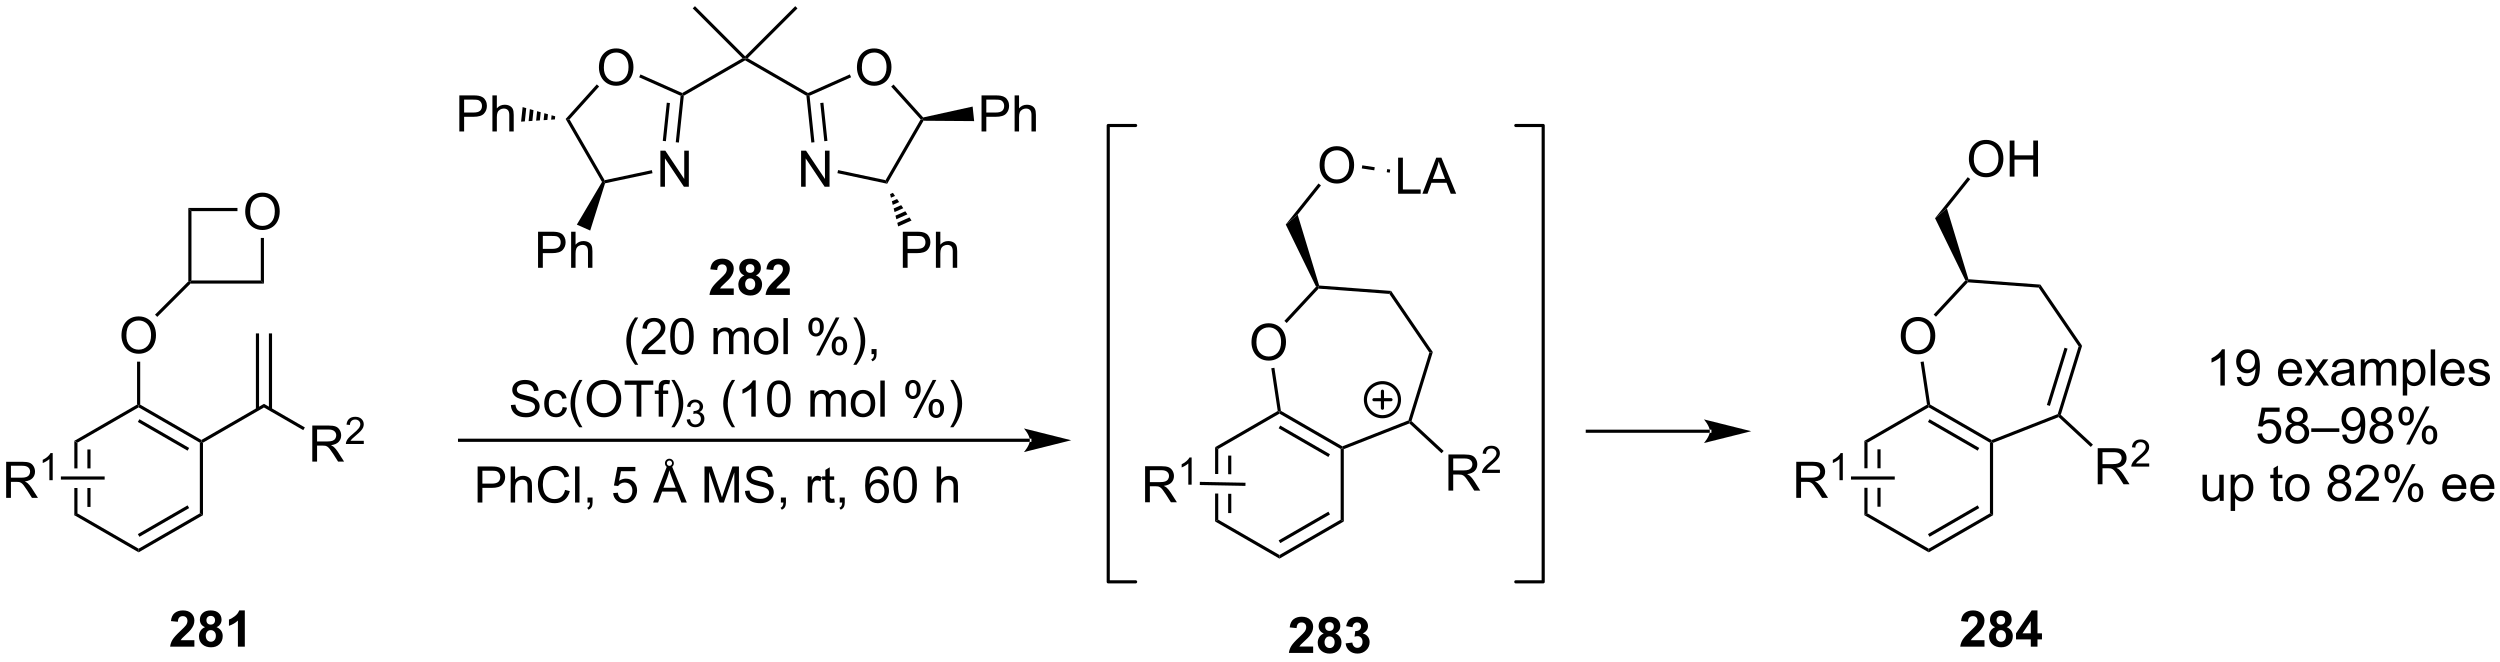 <?xml version="1.0" encoding="UTF-8"?>
<!DOCTYPE svg PUBLIC '-//W3C//DTD SVG 1.0//EN'
          'http://www.w3.org/TR/2001/REC-SVG-20010904/DTD/svg10.dtd'>
<svg stroke-dasharray="none" shape-rendering="auto" xmlns="http://www.w3.org/2000/svg" font-family="'Dialog'" text-rendering="auto" width="1024" fill-opacity="1" color-interpolation="auto" color-rendering="auto" preserveAspectRatio="xMidYMid meet" font-size="12px" viewBox="0 0 1024 271" fill="black" xmlns:xlink="http://www.w3.org/1999/xlink" stroke="black" image-rendering="auto" stroke-miterlimit="10" stroke-linecap="square" stroke-linejoin="miter" font-style="normal" stroke-width="1" height="271" stroke-dashoffset="0" font-weight="normal" stroke-opacity="1"
><!--Generated by the Batik Graphics2D SVG Generator--><defs id="genericDefs"
  /><g
  ><defs id="defs1"
    ><clipPath clipPathUnits="userSpaceOnUse" id="clipPath1"
      ><path d="M3.071 0.646 L411.086 0.646 L411.086 108.29 L3.071 108.29 L3.071 0.646 Z"
      /></clipPath
      ><clipPath clipPathUnits="userSpaceOnUse" id="clipPath2"
      ><path d="M23.804 31.345 L23.804 135.996 L420.475 135.996 L420.475 31.345 Z"
      /></clipPath
    ></defs
    ><g transform="scale(2.51,2.51) translate(-3.071,-0.646) matrix(1.029,0,0,1.029,-21.414,-31.596)"
    ><path d="M35.582 101.276 L35.582 105.62 L36.082 105.62 L36.082 101.564 L35.582 101.276 ZM37.652 102.615 L37.652 105.62 L38.152 105.62 L38.152 102.615 ZM37.652 108.72 L37.652 111.725 L38.152 111.725 L38.152 108.72 ZM35.582 108.72 L35.582 113.064 L36.082 112.776 L36.082 108.72 Z" stroke="none" clip-path="url(#clipPath2)"
    /></g
    ><g transform="matrix(2.582,0,0,2.582,-61.451,-80.916)"
    ><path d="M35.582 113.064 L36.082 112.776 L45.791 118.381 L45.791 118.959 Z" stroke="none" clip-path="url(#clipPath2)"
    /></g
    ><g transform="matrix(2.582,0,0,2.582,-61.451,-80.916)"
    ><path d="M45.791 118.959 L45.791 118.381 L55.501 112.776 L56.001 113.064 ZM45.916 116.496 L53.806 111.941 L53.556 111.508 L45.666 116.063 Z" stroke="none" clip-path="url(#clipPath2)"
    /></g
    ><g transform="matrix(2.582,0,0,2.582,-61.451,-80.916)"
    ><path d="M56.001 113.064 L55.501 112.776 L55.501 101.564 L55.751 101.42 L56.001 101.564 Z" stroke="none" clip-path="url(#clipPath2)"
    /></g
    ><g transform="matrix(2.582,0,0,2.582,-61.451,-80.916)"
    ><path d="M55.751 101.131 L55.751 101.42 L55.501 101.564 L45.791 95.959 L45.791 95.67 L46.041 95.526 ZM53.806 102.398 L45.916 97.844 L45.666 98.277 L53.556 102.832 Z" stroke="none" clip-path="url(#clipPath2)"
    /></g
    ><g transform="matrix(2.582,0,0,2.582,-61.451,-80.916)"
    ><path d="M45.541 95.526 L45.791 95.67 L45.791 95.959 L36.082 101.564 L35.582 101.276 Z" stroke="none" clip-path="url(#clipPath2)"
    /></g
    ><g transform="matrix(2.582,0,0,2.582,-61.451,-80.916)"
    ><path d="M43.068 84.571 Q43.068 83.144 43.834 82.339 Q44.599 81.532 45.81 81.532 Q46.602 81.532 47.237 81.912 Q47.875 82.29 48.209 82.967 Q48.544 83.644 48.544 84.503 Q48.544 85.375 48.193 86.063 Q47.841 86.75 47.196 87.105 Q46.552 87.459 45.805 87.459 Q44.998 87.459 44.36 87.068 Q43.724 86.675 43.396 86 Q43.068 85.323 43.068 84.571 ZM43.849 84.581 Q43.849 85.618 44.404 86.214 Q44.961 86.808 45.802 86.808 Q46.657 86.808 47.209 86.206 Q47.763 85.605 47.763 84.5 Q47.763 83.8 47.526 83.279 Q47.289 82.758 46.834 82.472 Q46.38 82.183 45.813 82.183 Q45.008 82.183 44.427 82.737 Q43.849 83.29 43.849 84.581 Z" stroke="none" clip-path="url(#clipPath2)"
    /></g
    ><g transform="matrix(2.582,0,0,2.582,-61.451,-80.916)"
    ><path d="M46.041 95.526 L45.791 95.67 L45.541 95.526 L45.541 88.712 L46.041 88.712 Z" stroke="none" clip-path="url(#clipPath2)"
    /></g
    ><g transform="matrix(2.582,0,0,2.582,-61.451,-80.916)"
    ><path d="M24.777 110.32 L24.777 104.593 L27.316 104.593 Q28.081 104.593 28.48 104.747 Q28.878 104.901 29.115 105.291 Q29.355 105.682 29.355 106.156 Q29.355 106.765 28.959 107.184 Q28.566 107.601 27.74 107.713 Q28.042 107.859 28.198 108 Q28.529 108.304 28.826 108.76 L29.823 110.32 L28.87 110.32 L28.113 109.127 Q27.779 108.612 27.563 108.338 Q27.349 108.065 27.18 107.955 Q27.011 107.846 26.834 107.804 Q26.706 107.776 26.412 107.776 L25.534 107.776 L25.534 110.32 L24.777 110.32 ZM25.534 107.119 L27.162 107.119 Q27.683 107.119 27.974 107.013 Q28.269 106.906 28.42 106.669 Q28.573 106.432 28.573 106.156 Q28.573 105.75 28.277 105.489 Q27.982 105.226 27.347 105.226 L25.534 105.226 L25.534 107.119 Z" stroke="none" clip-path="url(#clipPath2)"
    /></g
    ><g transform="matrix(2.582,0,0,2.582,-61.451,-80.916)"
    ><path d="M32.16 107.52 L31.633 107.52 L31.633 104.159 Q31.441 104.34 31.133 104.522 Q30.824 104.704 30.578 104.795 L30.578 104.285 Q31.02 104.076 31.35 103.782 Q31.682 103.485 31.82 103.207 L32.16 103.207 L32.16 107.52 Z" stroke="none" clip-path="url(#clipPath2)"
    /></g
    ><g transform="matrix(2.582,0,0,2.582,-61.451,-80.916)"
    ><path d="M40.401 106.92 L40.401 107.42 L33.458 107.42 L33.458 106.92 Z" stroke="none" clip-path="url(#clipPath2)"
    /></g
    ><g transform="matrix(2.582,0,0,2.582,-61.451,-80.916)"
    ><path d="M56.001 101.564 L55.751 101.42 L55.751 101.131 L65.675 95.401 L65.675 95.979 Z" stroke="none" clip-path="url(#clipPath2)"
    /></g
    ><g transform="matrix(2.582,0,0,2.582,-61.451,-80.916)"
    ><path d="M66.957 96.285 L66.957 84.23 L66.457 84.23 L66.457 96.285 ZM64.894 96.285 L64.894 84.23 L64.394 84.23 L64.394 96.285 Z" stroke="none" clip-path="url(#clipPath2)"
    /></g
    ><g transform="matrix(2.582,0,0,2.582,-61.451,-80.916)"
    ><path d="M48.746 81.609 L48.392 81.255 L53.673 75.975 L53.923 76.078 L54.026 76.328 Z" stroke="none" clip-path="url(#clipPath2)"
    /></g
    ><g transform="matrix(2.582,0,0,2.582,-61.451,-80.916)"
    ><path d="M62.7 64.939 Q62.7 63.512 63.465 62.707 Q64.231 61.9 65.442 61.9 Q66.234 61.9 66.869 62.28 Q67.507 62.658 67.84 63.335 Q68.176 64.012 68.176 64.871 Q68.176 65.744 67.825 66.431 Q67.473 67.119 66.827 67.473 Q66.184 67.827 65.437 67.827 Q64.629 67.827 63.991 67.436 Q63.356 67.043 63.028 66.369 Q62.7 65.692 62.7 64.939 ZM63.481 64.95 Q63.481 65.986 64.036 66.582 Q64.593 67.176 65.434 67.176 Q66.288 67.176 66.84 66.575 Q67.395 65.973 67.395 64.869 Q67.395 64.168 67.158 63.647 Q66.921 63.127 66.465 62.84 Q66.012 62.551 65.444 62.551 Q64.64 62.551 64.059 63.106 Q63.481 63.658 63.481 64.95 Z" stroke="none" clip-path="url(#clipPath2)"
    /></g
    ><g transform="matrix(2.582,0,0,2.582,-61.451,-80.916)"
    ><path d="M54.026 76.328 L53.923 76.078 L54.173 75.828 L65.173 75.828 L65.673 76.328 Z" stroke="none" clip-path="url(#clipPath2)"
    /></g
    ><g transform="matrix(2.582,0,0,2.582,-61.451,-80.916)"
    ><path d="M65.673 76.328 L65.173 75.828 L65.173 69.081 L65.673 69.081 Z" stroke="none" clip-path="url(#clipPath2)"
    /></g
    ><g transform="matrix(2.582,0,0,2.582,-61.451,-80.916)"
    ><path d="M61.469 64.328 L61.469 64.828 L54.173 64.828 L53.673 64.328 Z" stroke="none" clip-path="url(#clipPath2)"
    /></g
    ><g transform="matrix(2.582,0,0,2.582,-61.451,-80.916)"
    ><path d="M53.673 64.328 L54.173 64.828 L54.173 75.828 L53.923 76.078 L53.673 75.975 Z" stroke="none" clip-path="url(#clipPath2)"
    /></g
    ><g transform="matrix(2.582,0,0,2.582,-61.451,-80.916)"
    ><path d="M73.341 104.57 L73.341 98.843 L75.881 98.843 Q76.646 98.843 77.045 98.997 Q77.443 99.151 77.68 99.541 Q77.92 99.932 77.92 100.406 Q77.92 101.015 77.524 101.434 Q77.131 101.851 76.305 101.963 Q76.607 102.109 76.763 102.25 Q77.094 102.554 77.391 103.01 L78.388 104.57 L77.435 104.57 L76.677 103.377 Q76.344 102.862 76.128 102.588 Q75.914 102.315 75.745 102.205 Q75.576 102.096 75.399 102.054 Q75.271 102.026 74.977 102.026 L74.099 102.026 L74.099 104.57 L73.341 104.57 ZM74.099 101.369 L75.727 101.369 Q76.248 101.369 76.539 101.263 Q76.834 101.156 76.985 100.919 Q77.138 100.682 77.138 100.406 Q77.138 100 76.841 99.739 Q76.547 99.476 75.912 99.476 L74.099 99.476 L74.099 101.369 Z" stroke="none" clip-path="url(#clipPath2)"
    /></g
    ><g transform="matrix(2.582,0,0,2.582,-61.451,-80.916)"
    ><path d="M81.51 101.262 L81.51 101.77 L78.67 101.77 Q78.664 101.579 78.733 101.403 Q78.84 101.114 79.078 100.832 Q79.319 100.551 79.77 100.182 Q80.469 99.608 80.715 99.272 Q80.961 98.936 80.961 98.637 Q80.961 98.325 80.737 98.11 Q80.514 97.893 80.153 97.893 Q79.772 97.893 79.543 98.121 Q79.315 98.35 79.313 98.754 L78.77 98.7 Q78.826 98.092 79.19 97.776 Q79.553 97.457 80.164 97.457 Q80.784 97.457 81.143 97.801 Q81.504 98.143 81.504 98.649 Q81.504 98.907 81.399 99.157 Q81.293 99.405 81.047 99.68 Q80.803 99.955 80.235 100.436 Q79.76 100.834 79.625 100.977 Q79.491 101.12 79.403 101.262 L81.51 101.262 Z" stroke="none" clip-path="url(#clipPath2)"
    /></g
    ><g transform="matrix(2.582,0,0,2.582,-61.451,-80.916)"
    ><path d="M65.675 95.979 L65.675 95.401 L72.161 99.146 L71.911 99.579 Z" stroke="none" clip-path="url(#clipPath2)"
    /></g
    ><g transform="matrix(2.582,0,0,2.582,-61.451,-80.916)"
    ><path d="M54.636 132.901 L54.636 133.922 L50.79 133.922 Q50.852 133.344 51.165 132.826 Q51.477 132.308 52.399 131.453 Q53.141 130.761 53.308 130.516 Q53.535 130.175 53.535 129.844 Q53.535 129.477 53.337 129.279 Q53.141 129.081 52.792 129.081 Q52.449 129.081 52.245 129.289 Q52.042 129.495 52.011 129.977 L50.917 129.867 Q51.016 128.961 51.532 128.568 Q52.047 128.172 52.821 128.172 Q53.667 128.172 54.152 128.63 Q54.636 129.086 54.636 129.766 Q54.636 130.151 54.498 130.503 Q54.36 130.852 54.058 131.235 Q53.86 131.487 53.339 131.964 Q52.821 132.44 52.68 132.597 Q52.542 132.753 52.456 132.901 L54.636 132.901 ZM56.32 130.831 Q55.895 130.651 55.7 130.339 Q55.507 130.024 55.507 129.649 Q55.507 129.008 55.955 128.591 Q56.403 128.172 57.226 128.172 Q58.044 128.172 58.494 128.591 Q58.945 129.008 58.945 129.649 Q58.945 130.047 58.736 130.357 Q58.531 130.667 58.156 130.831 Q58.632 131.024 58.88 131.391 Q59.13 131.758 59.13 132.237 Q59.13 133.031 58.622 133.529 Q58.117 134.024 57.278 134.024 Q56.497 134.024 55.976 133.612 Q55.364 133.128 55.364 132.284 Q55.364 131.821 55.593 131.433 Q55.825 131.042 56.32 130.831 ZM56.546 129.727 Q56.546 130.055 56.731 130.24 Q56.919 130.422 57.226 130.422 Q57.538 130.422 57.726 130.237 Q57.913 130.05 57.913 129.722 Q57.913 129.414 57.728 129.229 Q57.544 129.042 57.239 129.042 Q56.921 129.042 56.734 129.229 Q56.546 129.417 56.546 129.727 ZM56.445 132.18 Q56.445 132.633 56.676 132.888 Q56.911 133.141 57.257 133.141 Q57.598 133.141 57.82 132.896 Q58.044 132.651 58.044 132.19 Q58.044 131.789 57.817 131.544 Q57.59 131.3 57.242 131.3 Q56.84 131.3 56.643 131.578 Q56.445 131.854 56.445 132.18 ZM62.636 133.922 L61.54 133.922 L61.54 129.784 Q60.938 130.347 60.12 130.617 L60.12 129.62 Q60.55 129.479 61.053 129.089 Q61.558 128.696 61.745 128.172 L62.636 128.172 L62.636 133.922 Z" stroke="none" clip-path="url(#clipPath2)"
    /></g
    ><g transform="matrix(2.582,0,0,2.582,-61.451,-80.916)"
    ><path d="M187.169 101.43 L187.169 101.43 L96.703 101.43 L96.453 101.43 L96.453 100.93 L96.703 100.93 L187.169 100.93 L187.419 100.93 L187.419 101.43 ZM193.734 101.18 L186.234 99.305 C186.234 99.305 187.169 100.36 187.169 101.18 C187.169 102.001 186.234 103.055 186.234 103.055 Z" stroke="none" clip-path="url(#clipPath2)"
    /></g
    ><g transform="matrix(2.582,0,0,2.582,-61.451,-80.916)"
    ><path d="M132.277 46.529 L132.041 46.376 L132.027 46.095 L141.593 40.572 L142.001 40.626 L142.001 40.914 Z" stroke="none" clip-path="url(#clipPath2)"
    /></g
    ><g transform="matrix(2.582,0,0,2.582,-61.451,-80.916)"
    ><path d="M142.001 40.914 L142.001 40.626 L142.408 40.572 L151.975 46.095 L151.96 46.376 L151.725 46.529 Z" stroke="none" clip-path="url(#clipPath2)"
    /></g
    ><g transform="matrix(2.582,0,0,2.582,-61.451,-80.916)"
    ><path d="M142.001 40.272 L142.001 40.626 L141.593 40.572 L133.692 32.671 L134.046 32.317 Z" stroke="none" clip-path="url(#clipPath2)"
    /></g
    ><g transform="matrix(2.582,0,0,2.582,-61.451,-80.916)"
    ><path d="M142.408 40.572 L142.001 40.626 L142.001 40.272 L149.956 32.317 L150.309 32.671 Z" stroke="none" clip-path="url(#clipPath2)"
    /></g
    ><g transform="matrix(2.582,0,0,2.582,-61.451,-80.916)"
    ><path d="M118.812 42.059 Q118.812 40.632 119.578 39.827 Q120.344 39.02 121.554 39.02 Q122.346 39.02 122.981 39.4 Q123.62 39.778 123.953 40.455 Q124.289 41.132 124.289 41.991 Q124.289 42.864 123.937 43.551 Q123.586 44.239 122.94 44.593 Q122.297 44.947 121.549 44.947 Q120.742 44.947 120.104 44.556 Q119.469 44.163 119.14 43.489 Q118.812 42.812 118.812 42.059 ZM119.594 42.07 Q119.594 43.106 120.148 43.702 Q120.706 44.296 121.547 44.296 Q122.401 44.296 122.953 43.695 Q123.507 43.093 123.507 41.989 Q123.507 41.288 123.271 40.767 Q123.034 40.247 122.578 39.96 Q122.125 39.671 121.557 39.671 Q120.752 39.671 120.172 40.226 Q119.594 40.778 119.594 42.07 Z" stroke="none" clip-path="url(#clipPath2)"
    /></g
    ><g transform="matrix(2.582,0,0,2.582,-61.451,-80.916)"
    ><path d="M128.56 60.963 L128.56 55.236 L129.339 55.236 L132.346 59.731 L132.346 55.236 L133.073 55.236 L133.073 60.963 L132.294 60.963 L129.286 56.463 L129.286 60.963 L128.56 60.963 Z" stroke="none" clip-path="url(#clipPath2)"
    /></g
    ><g transform="matrix(2.582,0,0,2.582,-61.451,-80.916)"
    ><path d="M132.027 46.095 L132.041 46.376 L131.774 46.53 L125.197 43.602 L125.401 43.145 Z" stroke="none" clip-path="url(#clipPath2)"
    /></g
    ><g transform="matrix(2.582,0,0,2.582,-61.451,-80.916)"
    ><path d="M118.472 44.727 L118.843 45.062 L114.148 50.277 L113.533 50.212 Z" stroke="none" clip-path="url(#clipPath2)"
    /></g
    ><g transform="matrix(2.582,0,0,2.582,-61.451,-80.916)"
    ><path d="M113.533 50.212 L114.148 50.277 L119.716 59.921 L119.591 60.204 L119.302 60.204 Z" stroke="none" clip-path="url(#clipPath2)"
    /></g
    ><g transform="matrix(2.582,0,0,2.582,-61.451,-80.916)"
    ><path d="M119.783 60.418 L119.591 60.204 L119.716 59.921 L127.208 58.329 L127.312 58.818 Z" stroke="none" clip-path="url(#clipPath2)"
    /></g
    ><g transform="matrix(2.582,0,0,2.582,-61.451,-80.916)"
    ><path d="M131.496 53.954 L130.999 53.902 L131.774 46.53 L132.041 46.376 L132.277 46.529 ZM129.437 53.738 L130.074 47.681 L129.577 47.629 L128.94 53.686 Z" stroke="none" clip-path="url(#clipPath2)"
    /></g
    ><g transform="matrix(2.582,0,0,2.582,-61.451,-80.916)"
    ><path d="M150.883 60.963 L150.883 55.236 L151.661 55.236 L154.669 59.731 L154.669 55.236 L155.396 55.236 L155.396 60.963 L154.617 60.963 L151.609 56.463 L151.609 60.963 L150.883 60.963 Z" stroke="none" clip-path="url(#clipPath2)"
    /></g
    ><g transform="matrix(2.582,0,0,2.582,-61.451,-80.916)"
    ><path d="M159.742 42.059 Q159.742 40.632 160.508 39.827 Q161.274 39.02 162.484 39.02 Q163.276 39.02 163.912 39.4 Q164.55 39.778 164.883 40.455 Q165.219 41.132 165.219 41.991 Q165.219 42.864 164.867 43.551 Q164.516 44.239 163.87 44.593 Q163.227 44.947 162.479 44.947 Q161.672 44.947 161.034 44.556 Q160.399 44.163 160.07 43.489 Q159.742 42.812 159.742 42.059 ZM160.524 42.07 Q160.524 43.106 161.078 43.702 Q161.636 44.296 162.477 44.296 Q163.331 44.296 163.883 43.695 Q164.438 43.093 164.438 41.989 Q164.438 41.288 164.201 40.767 Q163.964 40.247 163.508 39.96 Q163.055 39.671 162.487 39.671 Q161.682 39.671 161.102 40.226 Q160.524 40.778 160.524 42.07 Z" stroke="none" clip-path="url(#clipPath2)"
    /></g
    ><g transform="matrix(2.582,0,0,2.582,-61.451,-80.916)"
    ><path d="M151.725 46.529 L151.96 46.376 L152.227 46.53 L153.002 53.902 L152.505 53.954 ZM153.927 47.681 L154.564 53.738 L155.061 53.686 L154.424 47.629 Z" stroke="none" clip-path="url(#clipPath2)"
    /></g
    ><g transform="matrix(2.582,0,0,2.582,-61.451,-80.916)"
    ><path d="M156.646 58.809 L156.75 58.32 L164.285 59.921 L164.536 60.486 Z" stroke="none" clip-path="url(#clipPath2)"
    /></g
    ><g transform="matrix(2.582,0,0,2.582,-61.451,-80.916)"
    ><path d="M164.536 60.486 L164.285 59.921 L169.853 50.277 L170.161 50.244 L170.305 50.494 Z" stroke="none" clip-path="url(#clipPath2)"
    /></g
    ><g transform="matrix(2.582,0,0,2.582,-61.451,-80.916)"
    ><path d="M170.25 49.97 L170.161 50.244 L169.853 50.277 L165.173 45.079 L165.545 44.745 Z" stroke="none" clip-path="url(#clipPath2)"
    /></g
    ><g transform="matrix(2.582,0,0,2.582,-61.451,-80.916)"
    ><path d="M158.611 43.141 L158.814 43.598 L152.227 46.53 L151.96 46.376 L151.975 46.095 Z" stroke="none" clip-path="url(#clipPath2)"
    /></g
    ><g transform="matrix(2.582,0,0,2.582,-61.451,-80.916)"
    ><path d="M179.507 52.196 L179.507 46.47 L181.669 46.47 Q182.239 46.47 182.538 46.525 Q182.96 46.595 183.244 46.793 Q183.531 46.988 183.705 47.345 Q183.88 47.699 183.88 48.126 Q183.88 48.855 183.413 49.363 Q182.95 49.868 181.734 49.868 L180.265 49.868 L180.265 52.196 L179.507 52.196 ZM180.265 49.191 L181.747 49.191 Q182.481 49.191 182.788 48.918 Q183.098 48.644 183.098 48.15 Q183.098 47.79 182.916 47.535 Q182.734 47.277 182.437 47.196 Q182.247 47.144 181.731 47.144 L180.265 47.144 L180.265 49.191 ZM184.755 52.196 L184.755 46.47 L185.458 46.47 L185.458 48.525 Q185.95 47.954 186.7 47.954 Q187.161 47.954 187.499 48.136 Q187.84 48.316 187.986 48.636 Q188.132 48.957 188.132 49.566 L188.132 52.196 L187.429 52.196 L187.429 49.566 Q187.429 49.04 187.2 48.801 Q186.973 48.558 186.554 48.558 Q186.242 48.558 185.965 48.722 Q185.692 48.884 185.575 49.163 Q185.458 49.439 185.458 49.926 L185.458 52.196 L184.755 52.196 Z" stroke="none" clip-path="url(#clipPath2)"
    /></g
    ><g transform="matrix(2.582,0,0,2.582,-61.451,-80.916)"
    ><path d="M170.305 50.494 L170.161 50.244 L170.25 49.97 L178.094 48.244 L178.336 50.551 Z" stroke="none" clip-path="url(#clipPath2)"
    /></g
    ><g transform="matrix(2.582,0,0,2.582,-61.451,-80.916)"
    ><path d="M109.154 73.823 L109.154 68.096 L111.315 68.096 Q111.886 68.096 112.185 68.151 Q112.607 68.221 112.891 68.419 Q113.177 68.615 113.352 68.971 Q113.526 69.326 113.526 69.753 Q113.526 70.482 113.06 70.99 Q112.597 71.495 111.38 71.495 L109.912 71.495 L109.912 73.823 L109.154 73.823 ZM109.912 70.818 L111.394 70.818 Q112.128 70.818 112.435 70.544 Q112.745 70.271 112.745 69.776 Q112.745 69.417 112.563 69.161 Q112.38 68.904 112.084 68.823 Q111.894 68.771 111.378 68.771 L109.912 68.771 L109.912 70.818 ZM114.401 73.823 L114.401 68.096 L115.104 68.096 L115.104 70.151 Q115.597 69.581 116.347 69.581 Q116.808 69.581 117.146 69.763 Q117.487 69.943 117.633 70.263 Q117.779 70.583 117.779 71.193 L117.779 73.823 L117.076 73.823 L117.076 71.193 Q117.076 70.667 116.847 70.427 Q116.62 70.185 116.201 70.185 Q115.888 70.185 115.612 70.349 Q115.339 70.51 115.222 70.789 Q115.104 71.065 115.104 71.552 L115.104 73.823 L114.401 73.823 Z" stroke="none" clip-path="url(#clipPath2)"
    /></g
    ><g transform="matrix(2.582,0,0,2.582,-61.451,-80.916)"
    ><path d="M119.302 60.204 L119.591 60.204 L119.783 60.418 L117.427 67.914 L115.308 66.971 Z" stroke="none" clip-path="url(#clipPath2)"
    /></g
    ><g transform="matrix(2.582,0,0,2.582,-61.451,-80.916)"
    ><path d="M96.668 52.196 L96.668 46.47 L98.829 46.47 Q99.4 46.47 99.699 46.525 Q100.121 46.595 100.405 46.793 Q100.691 46.988 100.866 47.345 Q101.04 47.699 101.04 48.126 Q101.04 48.855 100.574 49.363 Q100.111 49.868 98.894 49.868 L97.426 49.868 L97.426 52.196 L96.668 52.196 ZM97.426 49.191 L98.907 49.191 Q99.642 49.191 99.949 48.918 Q100.259 48.644 100.259 48.15 Q100.259 47.79 100.077 47.535 Q99.894 47.277 99.597 47.196 Q99.407 47.144 98.892 47.144 L97.426 47.144 L97.426 49.191 ZM101.915 52.196 L101.915 46.47 L102.618 46.47 L102.618 48.525 Q103.111 47.954 103.861 47.954 Q104.321 47.954 104.66 48.136 Q105.001 48.316 105.147 48.636 Q105.293 48.957 105.293 49.566 L105.293 52.196 L104.59 52.196 L104.59 49.566 Q104.59 49.04 104.361 48.801 Q104.134 48.558 103.715 48.558 Q103.402 48.558 103.126 48.722 Q102.853 48.884 102.736 49.163 Q102.618 49.439 102.618 49.926 L102.618 52.196 L101.915 52.196 Z" stroke="none" clip-path="url(#clipPath2)"
    /></g
    ><g transform="matrix(2.582,0,0,2.582,-61.451,-80.916)"
    ><path d="M111.825 50.284 L111.23 50.323 L111.303 49.625 L111.878 49.787 ZM110.634 50.362 L110.038 50.401 L110.154 49.3 L110.728 49.462 ZM109.442 50.44 L108.847 50.479 L109.005 48.976 L109.579 49.138 ZM108.251 50.518 L107.655 50.557 L107.856 48.652 L108.43 48.814 ZM107.06 50.596 L106.464 50.635 L106.707 48.328 L107.281 48.49 Z" stroke="none" clip-path="url(#clipPath2)"
    /></g
    ><g transform="matrix(2.582,0,0,2.582,-61.451,-80.916)"
    ><path d="M167.021 73.823 L167.021 68.096 L169.183 68.096 Q169.753 68.096 170.052 68.151 Q170.474 68.221 170.758 68.419 Q171.044 68.615 171.219 68.971 Q171.393 69.326 171.393 69.753 Q171.393 70.482 170.927 70.99 Q170.464 71.495 169.248 71.495 L167.779 71.495 L167.779 73.823 L167.021 73.823 ZM167.779 70.818 L169.261 70.818 Q169.995 70.818 170.302 70.544 Q170.612 70.271 170.612 69.776 Q170.612 69.417 170.43 69.161 Q170.248 68.904 169.951 68.823 Q169.761 68.771 169.245 68.771 L167.779 68.771 L167.779 70.818 ZM172.268 73.823 L172.268 68.096 L172.972 68.096 L172.972 70.151 Q173.464 69.581 174.214 69.581 Q174.675 69.581 175.013 69.763 Q175.354 69.943 175.5 70.263 Q175.646 70.583 175.646 71.193 L175.646 73.823 L174.943 73.823 L174.943 71.193 Q174.943 70.667 174.714 70.427 Q174.487 70.185 174.068 70.185 Q173.756 70.185 173.479 70.349 Q173.206 70.51 173.089 70.789 Q172.972 71.065 172.972 71.552 L172.972 73.823 L172.268 73.823 Z" stroke="none" clip-path="url(#clipPath2)"
    /></g
    ><g transform="matrix(2.582,0,0,2.582,-61.451,-80.916)"
    ><path d="M165.452 61.929 L165.78 62.417 L165.139 62.702 L164.996 62.132 ZM166.108 62.904 L166.436 63.392 L165.425 63.842 L165.282 63.272 ZM166.763 63.879 L167.091 64.367 L165.711 64.981 L165.568 64.412 ZM167.419 64.854 L167.747 65.342 L165.997 66.121 L165.854 65.551 ZM168.074 65.829 L168.402 66.317 L166.283 67.26 L166.14 66.691 Z" stroke="none" clip-path="url(#clipPath2)"
    /></g
    ><g transform="matrix(2.582,0,0,2.582,-61.451,-80.916)"
    ><path d="M140.199 77.1 L140.199 78.121 L136.352 78.121 Q136.415 77.542 136.727 77.024 Q137.04 76.506 137.962 75.652 Q138.704 74.959 138.871 74.714 Q139.097 74.373 139.097 74.042 Q139.097 73.675 138.899 73.477 Q138.704 73.279 138.355 73.279 Q138.011 73.279 137.808 73.488 Q137.605 73.693 137.574 74.175 L136.48 74.066 Q136.579 73.16 137.095 72.766 Q137.61 72.371 138.384 72.371 Q139.23 72.371 139.714 72.829 Q140.199 73.285 140.199 73.964 Q140.199 74.35 140.061 74.701 Q139.923 75.05 139.621 75.433 Q139.423 75.686 138.902 76.162 Q138.384 76.639 138.243 76.795 Q138.105 76.951 138.019 77.1 L140.199 77.1 ZM141.882 75.029 Q141.458 74.85 141.263 74.537 Q141.07 74.222 141.07 73.847 Q141.07 73.206 141.518 72.79 Q141.966 72.371 142.789 72.371 Q143.606 72.371 144.057 72.79 Q144.507 73.206 144.507 73.847 Q144.507 74.246 144.299 74.555 Q144.093 74.865 143.718 75.029 Q144.195 75.222 144.442 75.589 Q144.692 75.956 144.692 76.436 Q144.692 77.23 144.185 77.727 Q143.679 78.222 142.841 78.222 Q142.06 78.222 141.539 77.811 Q140.927 77.326 140.927 76.483 Q140.927 76.019 141.156 75.631 Q141.388 75.24 141.882 75.029 ZM142.109 73.925 Q142.109 74.253 142.294 74.438 Q142.481 74.621 142.789 74.621 Q143.101 74.621 143.289 74.436 Q143.476 74.248 143.476 73.92 Q143.476 73.613 143.291 73.428 Q143.106 73.24 142.802 73.24 Q142.484 73.24 142.297 73.428 Q142.109 73.615 142.109 73.925 ZM142.007 76.378 Q142.007 76.831 142.239 77.087 Q142.474 77.339 142.82 77.339 Q143.161 77.339 143.382 77.094 Q143.606 76.85 143.606 76.389 Q143.606 75.988 143.38 75.743 Q143.153 75.498 142.804 75.498 Q142.403 75.498 142.205 75.777 Q142.007 76.053 142.007 76.378 ZM149.097 77.1 L149.097 78.121 L145.251 78.121 Q145.313 77.542 145.626 77.024 Q145.938 76.506 146.86 75.652 Q147.602 74.959 147.769 74.714 Q147.996 74.373 147.996 74.042 Q147.996 73.675 147.798 73.477 Q147.602 73.279 147.254 73.279 Q146.91 73.279 146.707 73.488 Q146.504 73.693 146.472 74.175 L145.379 74.066 Q145.477 73.16 145.993 72.766 Q146.509 72.371 147.282 72.371 Q148.129 72.371 148.613 72.829 Q149.097 73.285 149.097 73.964 Q149.097 74.35 148.959 74.701 Q148.821 75.05 148.519 75.433 Q148.321 75.686 147.8 76.162 Q147.282 76.639 147.142 76.795 Q147.004 76.951 146.918 77.1 L149.097 77.1 Z" stroke="none" clip-path="url(#clipPath2)"
    /></g
    ><g transform="matrix(2.582,0,0,2.582,-61.451,-80.916)"
    ><path d="M124.542 89.205 Q123.959 88.471 123.555 87.487 Q123.154 86.5 123.154 85.445 Q123.154 84.515 123.456 83.664 Q123.808 82.677 124.542 81.695 L125.044 81.695 Q124.573 82.507 124.419 82.856 Q124.183 83.395 124.044 83.981 Q123.878 84.71 123.878 85.45 Q123.878 87.328 125.044 89.205 L124.542 89.205 ZM129.362 86.843 L129.362 87.52 L125.576 87.52 Q125.568 87.265 125.659 87.031 Q125.802 86.645 126.12 86.27 Q126.44 85.895 127.042 85.403 Q127.974 84.638 128.302 84.19 Q128.63 83.742 128.63 83.343 Q128.63 82.927 128.331 82.64 Q128.034 82.351 127.552 82.351 Q127.044 82.351 126.74 82.656 Q126.435 82.96 126.433 83.5 L125.709 83.427 Q125.784 82.617 126.269 82.195 Q126.753 81.77 127.568 81.77 Q128.393 81.77 128.873 82.229 Q129.354 82.684 129.354 83.359 Q129.354 83.703 129.214 84.036 Q129.073 84.367 128.745 84.734 Q128.419 85.101 127.662 85.742 Q127.029 86.273 126.849 86.463 Q126.669 86.653 126.552 86.843 L129.362 86.843 ZM130.116 84.695 Q130.116 83.679 130.324 83.062 Q130.533 82.442 130.944 82.106 Q131.358 81.77 131.983 81.77 Q132.444 81.77 132.791 81.955 Q133.139 82.14 133.366 82.492 Q133.593 82.841 133.72 83.343 Q133.851 83.843 133.851 84.695 Q133.851 85.703 133.642 86.323 Q133.436 86.942 133.022 87.281 Q132.611 87.619 131.983 87.619 Q131.155 87.619 130.681 87.023 Q130.116 86.309 130.116 84.695 ZM130.838 84.695 Q130.838 86.106 131.168 86.573 Q131.499 87.039 131.983 87.039 Q132.468 87.039 132.796 86.57 Q133.126 86.101 133.126 84.695 Q133.126 83.281 132.796 82.817 Q132.468 82.351 131.976 82.351 Q131.491 82.351 131.202 82.763 Q130.838 83.286 130.838 84.695 ZM136.983 87.52 L136.983 83.372 L137.611 83.372 L137.611 83.953 Q137.806 83.648 138.129 83.463 Q138.455 83.278 138.869 83.278 Q139.33 83.278 139.624 83.471 Q139.921 83.661 140.041 84.005 Q140.533 83.278 141.322 83.278 Q141.939 83.278 142.27 83.619 Q142.603 83.96 142.603 84.671 L142.603 87.52 L141.905 87.52 L141.905 84.906 Q141.905 84.484 141.835 84.299 Q141.767 84.114 141.588 84.002 Q141.408 83.888 141.166 83.888 Q140.728 83.888 140.439 84.179 Q140.15 84.468 140.15 85.109 L140.15 87.52 L139.447 87.52 L139.447 84.825 Q139.447 84.356 139.275 84.122 Q139.103 83.888 138.713 83.888 Q138.416 83.888 138.163 84.044 Q137.913 84.2 137.798 84.502 Q137.686 84.802 137.686 85.367 L137.686 87.52 L136.983 87.52 ZM143.384 85.445 Q143.384 84.294 144.025 83.739 Q144.561 83.278 145.33 83.278 Q146.186 83.278 146.728 83.838 Q147.272 84.398 147.272 85.388 Q147.272 86.187 147.03 86.648 Q146.791 87.106 146.332 87.362 Q145.874 87.614 145.33 87.614 Q144.46 87.614 143.921 87.057 Q143.384 86.497 143.384 85.445 ZM144.108 85.445 Q144.108 86.242 144.455 86.64 Q144.804 87.036 145.33 87.036 Q145.853 87.036 146.199 86.638 Q146.548 86.239 146.548 85.421 Q146.548 84.653 146.199 84.257 Q145.851 83.859 145.33 83.859 Q144.804 83.859 144.455 84.255 Q144.108 84.648 144.108 85.445 ZM148.081 87.52 L148.081 81.794 L148.784 81.794 L148.784 87.52 L148.081 87.52 ZM152.034 83.169 Q152.034 82.554 152.341 82.125 Q152.651 81.695 153.237 81.695 Q153.776 81.695 154.128 82.08 Q154.482 82.466 154.482 83.21 Q154.482 83.937 154.125 84.33 Q153.768 84.724 153.245 84.724 Q152.724 84.724 152.378 84.338 Q152.034 83.95 152.034 83.169 ZM153.255 82.179 Q152.995 82.179 152.821 82.406 Q152.646 82.632 152.646 83.239 Q152.646 83.789 152.821 84.015 Q152.998 84.239 153.255 84.239 Q153.521 84.239 153.696 84.013 Q153.87 83.786 153.87 83.184 Q153.87 82.63 153.693 82.406 Q153.518 82.179 153.255 82.179 ZM153.261 87.731 L156.393 81.695 L156.964 81.695 L153.841 87.731 L153.261 87.731 ZM155.737 86.177 Q155.737 85.559 156.044 85.132 Q156.354 84.703 156.943 84.703 Q157.482 84.703 157.836 85.088 Q158.19 85.474 158.19 86.218 Q158.19 86.945 157.831 87.338 Q157.474 87.731 156.948 87.731 Q156.427 87.731 156.081 87.343 Q155.737 86.953 155.737 86.177 ZM156.964 85.187 Q156.698 85.187 156.524 85.414 Q156.349 85.64 156.349 86.247 Q156.349 86.794 156.524 87.02 Q156.701 87.247 156.959 87.247 Q157.229 87.247 157.401 87.02 Q157.576 86.794 157.576 86.192 Q157.576 85.638 157.399 85.414 Q157.224 85.187 156.964 85.187 ZM159.671 89.205 L159.166 89.205 Q160.335 87.328 160.335 85.45 Q160.335 84.716 160.166 83.992 Q160.033 83.406 159.796 82.867 Q159.642 82.515 159.166 81.695 L159.671 81.695 Q160.405 82.677 160.757 83.664 Q161.056 84.515 161.056 85.445 Q161.056 86.5 160.653 87.487 Q160.249 88.471 159.671 89.205 ZM162.056 87.52 L162.056 86.718 L162.858 86.718 L162.858 87.52 Q162.858 87.963 162.702 88.234 Q162.546 88.505 162.205 88.653 L162.009 88.354 Q162.233 88.255 162.338 88.065 Q162.444 87.877 162.455 87.52 L162.056 87.52 Z" stroke="none" clip-path="url(#clipPath2)"
    /></g
    ><g transform="matrix(2.582,0,0,2.582,-61.451,-80.916)"
    ><path d="M104.845 95.594 L105.561 95.532 Q105.611 95.962 105.795 96.238 Q105.983 96.514 106.374 96.683 Q106.764 96.852 107.251 96.852 Q107.686 96.852 108.017 96.725 Q108.35 96.594 108.511 96.371 Q108.673 96.147 108.673 95.881 Q108.673 95.61 108.517 95.41 Q108.361 95.209 108.001 95.071 Q107.772 94.983 106.983 94.792 Q106.194 94.602 105.876 94.436 Q105.467 94.219 105.264 93.902 Q105.064 93.584 105.064 93.188 Q105.064 92.756 105.308 92.378 Q105.556 92.001 106.027 91.805 Q106.501 91.61 107.079 91.61 Q107.717 91.61 108.202 91.816 Q108.689 92.022 108.949 92.42 Q109.212 92.818 109.233 93.321 L108.506 93.376 Q108.446 92.834 108.108 92.558 Q107.772 92.279 107.111 92.279 Q106.423 92.279 106.108 92.532 Q105.795 92.782 105.795 93.139 Q105.795 93.446 106.017 93.647 Q106.236 93.844 107.16 94.055 Q108.085 94.264 108.428 94.42 Q108.928 94.649 109.165 95.003 Q109.405 95.358 109.405 95.818 Q109.405 96.274 109.142 96.68 Q108.881 97.084 108.389 97.311 Q107.9 97.535 107.288 97.535 Q106.509 97.535 105.983 97.308 Q105.46 97.079 105.16 96.626 Q104.861 96.17 104.845 95.594 ZM113.056 95.915 L113.749 96.006 Q113.634 96.719 113.168 97.126 Q112.702 97.529 112.022 97.529 Q111.17 97.529 110.652 96.972 Q110.134 96.415 110.134 95.376 Q110.134 94.704 110.355 94.201 Q110.579 93.696 111.035 93.446 Q111.491 93.193 112.025 93.193 Q112.702 93.193 113.131 93.535 Q113.561 93.876 113.681 94.506 L112.999 94.61 Q112.9 94.193 112.652 93.983 Q112.405 93.772 112.053 93.772 Q111.522 93.772 111.189 94.152 Q110.858 94.532 110.858 95.358 Q110.858 96.193 111.178 96.574 Q111.499 96.951 112.014 96.951 Q112.428 96.951 112.704 96.699 Q112.983 96.443 113.056 95.915 ZM115.694 99.121 Q115.111 98.386 114.707 97.402 Q114.306 96.415 114.306 95.36 Q114.306 94.43 114.608 93.579 Q114.96 92.592 115.694 91.61 L116.196 91.61 Q115.725 92.423 115.571 92.772 Q115.335 93.311 115.196 93.897 Q115.03 94.626 115.03 95.365 Q115.03 97.243 116.196 99.121 L115.694 99.121 ZM116.874 94.647 Q116.874 93.219 117.639 92.415 Q118.405 91.608 119.616 91.608 Q120.407 91.608 121.043 91.988 Q121.681 92.365 122.014 93.042 Q122.35 93.719 122.35 94.579 Q122.35 95.451 121.999 96.139 Q121.647 96.826 121.001 97.18 Q120.358 97.535 119.611 97.535 Q118.803 97.535 118.165 97.144 Q117.53 96.751 117.202 96.076 Q116.874 95.399 116.874 94.647 ZM117.655 94.657 Q117.655 95.693 118.21 96.29 Q118.767 96.883 119.608 96.883 Q120.462 96.883 121.014 96.282 Q121.569 95.68 121.569 94.576 Q121.569 93.876 121.332 93.355 Q121.095 92.834 120.639 92.548 Q120.186 92.258 119.618 92.258 Q118.814 92.258 118.233 92.813 Q117.655 93.365 117.655 94.657 ZM124.784 97.436 L124.784 92.383 L122.896 92.383 L122.896 91.709 L127.435 91.709 L127.435 92.383 L125.541 92.383 L125.541 97.436 L124.784 97.436 ZM128.29 97.436 L128.29 93.834 L127.67 93.834 L127.67 93.287 L128.29 93.287 L128.29 92.844 Q128.29 92.428 128.366 92.225 Q128.467 91.951 128.722 91.782 Q128.978 91.61 129.439 91.61 Q129.736 91.61 130.095 91.68 L129.991 92.295 Q129.772 92.256 129.577 92.256 Q129.256 92.256 129.124 92.394 Q128.991 92.529 128.991 92.904 L128.991 93.287 L129.798 93.287 L129.798 93.834 L128.991 93.834 L128.991 97.436 L128.29 97.436 ZM130.807 99.121 L130.302 99.121 Q131.471 97.243 131.471 95.365 Q131.471 94.631 131.302 93.907 Q131.169 93.321 130.932 92.782 Q130.779 92.43 130.302 91.61 L130.807 91.61 Q131.542 92.592 131.893 93.579 Q132.192 94.43 132.192 95.36 Q132.192 96.415 131.789 97.402 Q131.385 98.386 130.807 99.121 Z" stroke="none" clip-path="url(#clipPath2)"
    /></g
    ><g transform="matrix(2.582,0,0,2.582,-61.451,-80.916)"
    ><path d="M132.734 97.901 L133.261 97.831 Q133.353 98.28 133.57 98.477 Q133.788 98.674 134.103 98.674 Q134.474 98.674 134.73 98.416 Q134.988 98.159 134.988 97.778 Q134.988 97.415 134.749 97.18 Q134.513 96.944 134.146 96.944 Q133.997 96.944 133.775 97.002 L133.833 96.54 Q133.886 96.545 133.917 96.545 Q134.255 96.545 134.525 96.37 Q134.794 96.194 134.794 95.827 Q134.794 95.538 134.597 95.348 Q134.401 95.157 134.091 95.157 Q133.782 95.157 133.577 95.35 Q133.372 95.543 133.314 95.93 L132.786 95.836 Q132.884 95.305 133.226 95.014 Q133.57 94.723 134.079 94.723 Q134.431 94.723 134.726 94.874 Q135.023 95.024 135.179 95.286 Q135.335 95.545 135.335 95.838 Q135.335 96.118 135.185 96.346 Q135.036 96.575 134.743 96.709 Q135.124 96.797 135.335 97.075 Q135.546 97.35 135.546 97.766 Q135.546 98.329 135.136 98.721 Q134.726 99.112 134.099 99.112 Q133.534 99.112 133.159 98.776 Q132.786 98.438 132.734 97.901 Z" stroke="none" clip-path="url(#clipPath2)"
    /></g
    ><g transform="matrix(2.582,0,0,2.582,-61.451,-80.916)"
    ><path d="M139.913 99.121 Q139.33 98.386 138.927 97.402 Q138.525 96.415 138.525 95.36 Q138.525 94.43 138.828 93.579 Q139.179 92.592 139.913 91.61 L140.416 91.61 Q139.945 92.423 139.791 92.772 Q139.554 93.311 139.416 93.897 Q139.25 94.626 139.25 95.365 Q139.25 97.243 140.416 99.121 L139.913 99.121 ZM143.687 97.436 L142.984 97.436 L142.984 92.954 Q142.729 93.196 142.317 93.438 Q141.906 93.68 141.578 93.803 L141.578 93.123 Q142.166 92.844 142.606 92.451 Q143.049 92.055 143.234 91.686 L143.687 91.686 L143.687 97.436 ZM145.488 94.61 Q145.488 93.594 145.696 92.977 Q145.904 92.358 146.316 92.022 Q146.73 91.686 147.355 91.686 Q147.816 91.686 148.162 91.871 Q148.511 92.055 148.738 92.407 Q148.964 92.756 149.092 93.258 Q149.222 93.758 149.222 94.61 Q149.222 95.618 149.014 96.238 Q148.808 96.858 148.394 97.196 Q147.983 97.535 147.355 97.535 Q146.527 97.535 146.053 96.938 Q145.488 96.225 145.488 94.61 ZM146.209 94.61 Q146.209 96.022 146.54 96.488 Q146.871 96.954 147.355 96.954 Q147.839 96.954 148.167 96.485 Q148.498 96.016 148.498 94.61 Q148.498 93.196 148.167 92.733 Q147.839 92.266 147.347 92.266 Q146.863 92.266 146.574 92.678 Q146.209 93.201 146.209 94.61 ZM152.355 97.436 L152.355 93.287 L152.983 93.287 L152.983 93.868 Q153.178 93.563 153.501 93.378 Q153.826 93.193 154.24 93.193 Q154.701 93.193 154.996 93.386 Q155.292 93.576 155.412 93.92 Q155.904 93.193 156.694 93.193 Q157.311 93.193 157.641 93.535 Q157.975 93.876 157.975 94.587 L157.975 97.436 L157.277 97.436 L157.277 94.821 Q157.277 94.399 157.207 94.214 Q157.139 94.029 156.959 93.917 Q156.779 93.803 156.537 93.803 Q156.1 93.803 155.811 94.094 Q155.522 94.383 155.522 95.024 L155.522 97.436 L154.819 97.436 L154.819 94.74 Q154.819 94.272 154.647 94.037 Q154.475 93.803 154.084 93.803 Q153.787 93.803 153.535 93.959 Q153.285 94.115 153.17 94.417 Q153.058 94.717 153.058 95.282 L153.058 97.436 L152.355 97.436 ZM158.756 95.36 Q158.756 94.209 159.397 93.654 Q159.933 93.193 160.701 93.193 Q161.558 93.193 162.1 93.753 Q162.644 94.313 162.644 95.303 Q162.644 96.102 162.402 96.563 Q162.162 97.022 161.704 97.277 Q161.246 97.529 160.701 97.529 Q159.832 97.529 159.292 96.972 Q158.756 96.412 158.756 95.36 ZM159.48 95.36 Q159.48 96.157 159.826 96.555 Q160.175 96.951 160.701 96.951 Q161.225 96.951 161.571 96.553 Q161.92 96.154 161.92 95.337 Q161.92 94.568 161.571 94.173 Q161.222 93.774 160.701 93.774 Q160.175 93.774 159.826 94.17 Q159.48 94.563 159.48 95.36 ZM163.453 97.436 L163.453 91.709 L164.156 91.709 L164.156 97.436 L163.453 97.436 ZM167.406 93.084 Q167.406 92.469 167.713 92.04 Q168.023 91.61 168.609 91.61 Q169.148 91.61 169.5 91.996 Q169.854 92.381 169.854 93.126 Q169.854 93.852 169.497 94.246 Q169.14 94.639 168.617 94.639 Q168.096 94.639 167.75 94.253 Q167.406 93.865 167.406 93.084 ZM168.627 92.094 Q168.367 92.094 168.192 92.321 Q168.018 92.548 168.018 93.154 Q168.018 93.704 168.192 93.93 Q168.369 94.154 168.627 94.154 Q168.893 94.154 169.067 93.928 Q169.242 93.701 169.242 93.1 Q169.242 92.545 169.065 92.321 Q168.89 92.094 168.627 92.094 ZM168.632 97.647 L171.765 91.61 L172.335 91.61 L169.213 97.647 L168.632 97.647 ZM171.109 96.092 Q171.109 95.475 171.416 95.048 Q171.726 94.618 172.315 94.618 Q172.854 94.618 173.208 95.003 Q173.562 95.389 173.562 96.133 Q173.562 96.86 173.203 97.253 Q172.846 97.647 172.32 97.647 Q171.799 97.647 171.453 97.258 Q171.109 96.868 171.109 96.092 ZM172.335 95.102 Q172.07 95.102 171.895 95.329 Q171.721 95.555 171.721 96.162 Q171.721 96.709 171.895 96.936 Q172.072 97.162 172.33 97.162 Q172.601 97.162 172.773 96.936 Q172.947 96.709 172.947 96.108 Q172.947 95.553 172.77 95.329 Q172.596 95.102 172.335 95.102 ZM175.042 99.121 L174.537 99.121 Q175.707 97.243 175.707 95.365 Q175.707 94.631 175.537 93.907 Q175.404 93.321 175.167 92.782 Q175.014 92.43 174.537 91.61 L175.042 91.61 Q175.777 92.592 176.128 93.579 Q176.428 94.43 176.428 95.36 Q176.428 96.415 176.024 97.402 Q175.621 98.386 175.042 99.121 Z" stroke="none" clip-path="url(#clipPath2)"
    /></g
    ><g transform="matrix(2.582,0,0,2.582,-61.451,-80.916)"
    ><path d="M99.566 111.063 L99.566 105.337 L101.727 105.337 Q102.298 105.337 102.597 105.391 Q103.019 105.462 103.303 105.66 Q103.589 105.855 103.764 106.212 Q103.938 106.566 103.938 106.993 Q103.938 107.722 103.472 108.23 Q103.009 108.735 101.793 108.735 L100.324 108.735 L100.324 111.063 L99.566 111.063 ZM100.324 108.058 L101.806 108.058 Q102.54 108.058 102.847 107.785 Q103.157 107.511 103.157 107.016 Q103.157 106.657 102.975 106.402 Q102.793 106.144 102.496 106.063 Q102.306 106.011 101.79 106.011 L100.324 106.011 L100.324 108.058 ZM104.813 111.063 L104.813 105.337 L105.516 105.337 L105.516 107.391 Q106.009 106.821 106.759 106.821 Q107.22 106.821 107.558 107.003 Q107.899 107.183 108.045 107.503 Q108.191 107.824 108.191 108.433 L108.191 111.063 L107.488 111.063 L107.488 108.433 Q107.488 107.907 107.259 107.667 Q107.032 107.425 106.613 107.425 Q106.3 107.425 106.024 107.589 Q105.751 107.751 105.634 108.029 Q105.516 108.305 105.516 108.792 L105.516 111.063 L104.813 111.063 ZM113.437 109.055 L114.195 109.246 Q113.958 110.18 113.338 110.673 Q112.718 111.162 111.825 111.162 Q110.898 111.162 110.317 110.785 Q109.739 110.407 109.434 109.693 Q109.132 108.977 109.132 108.157 Q109.132 107.261 109.474 106.597 Q109.817 105.93 110.448 105.584 Q111.078 105.238 111.835 105.238 Q112.695 105.238 113.281 105.675 Q113.867 106.113 114.099 106.907 L113.351 107.081 Q113.153 106.456 112.773 106.173 Q112.395 105.886 111.82 105.886 Q111.161 105.886 110.716 106.204 Q110.273 106.519 110.093 107.053 Q109.914 107.587 109.914 108.152 Q109.914 108.883 110.127 109.428 Q110.341 109.972 110.789 110.243 Q111.239 110.511 111.763 110.511 Q112.398 110.511 112.838 110.144 Q113.281 109.777 113.437 109.055 ZM115.024 111.063 L115.024 105.337 L115.727 105.337 L115.727 111.063 L115.024 111.063 ZM117 111.063 L117 110.261 L117.802 110.261 L117.802 111.063 Q117.802 111.506 117.645 111.777 Q117.489 112.048 117.148 112.196 L116.953 111.897 Q117.177 111.798 117.281 111.608 Q117.388 111.42 117.398 111.063 L117 111.063 ZM121.067 109.563 L121.804 109.501 Q121.888 110.04 122.184 110.311 Q122.484 110.581 122.906 110.581 Q123.414 110.581 123.765 110.199 Q124.117 109.816 124.117 109.183 Q124.117 108.581 123.778 108.235 Q123.442 107.886 122.895 107.886 Q122.554 107.886 122.281 108.042 Q122.007 108.196 121.851 108.441 L121.192 108.355 L121.747 105.415 L124.593 105.415 L124.593 106.087 L122.309 106.087 L122 107.626 Q122.515 107.266 123.083 107.266 Q123.833 107.266 124.349 107.787 Q124.864 108.305 124.864 109.121 Q124.864 109.899 124.411 110.464 Q123.859 111.162 122.906 111.162 Q122.125 111.162 121.63 110.725 Q121.138 110.285 121.067 109.563 ZM127.393 111.063 L129.593 105.337 L130.411 105.337 L132.755 111.063 L131.89 111.063 L131.224 109.329 L128.828 109.329 L128.2 111.063 L127.393 111.063 ZM129.046 108.712 L130.989 108.712 L130.39 107.126 Q130.117 106.402 129.984 105.938 Q129.875 106.488 129.677 107.032 L129.046 108.712 ZM129.286 104.808 Q129.286 104.522 129.494 104.316 Q129.705 104.108 129.989 104.108 Q130.278 104.108 130.484 104.318 Q130.692 104.527 130.692 104.824 Q130.692 105.123 130.484 105.331 Q130.278 105.537 129.994 105.537 Q129.7 105.537 129.492 105.329 Q129.286 105.121 129.286 104.808 ZM129.583 104.811 Q129.583 104.996 129.705 105.121 Q129.83 105.246 129.997 105.246 Q130.166 105.246 130.289 105.121 Q130.411 104.996 130.411 104.818 Q130.411 104.644 130.289 104.519 Q130.169 104.394 129.997 104.394 Q129.83 104.394 129.705 104.516 Q129.583 104.639 129.583 104.811 ZM135.558 111.063 L135.558 105.337 L136.699 105.337 L138.056 109.391 Q138.243 109.956 138.329 110.238 Q138.425 109.925 138.634 109.321 L140.004 105.337 L141.024 105.337 L141.024 111.063 L140.292 111.063 L140.292 106.269 L138.629 111.063 L137.946 111.063 L136.29 106.188 L136.29 111.063 L135.558 111.063 ZM141.988 109.222 L142.704 109.16 Q142.754 109.589 142.938 109.865 Q143.126 110.141 143.517 110.311 Q143.907 110.48 144.394 110.48 Q144.829 110.48 145.16 110.352 Q145.493 110.222 145.655 109.998 Q145.816 109.774 145.816 109.508 Q145.816 109.238 145.66 109.037 Q145.504 108.837 145.144 108.699 Q144.915 108.61 144.126 108.42 Q143.337 108.23 143.019 108.063 Q142.61 107.847 142.407 107.529 Q142.207 107.212 142.207 106.816 Q142.207 106.383 142.451 106.006 Q142.699 105.628 143.17 105.433 Q143.644 105.238 144.222 105.238 Q144.86 105.238 145.345 105.443 Q145.832 105.649 146.092 106.048 Q146.355 106.446 146.376 106.949 L145.649 107.003 Q145.589 106.462 145.251 106.186 Q144.915 105.907 144.254 105.907 Q143.566 105.907 143.251 106.16 Q142.938 106.41 142.938 106.766 Q142.938 107.074 143.16 107.274 Q143.379 107.472 144.303 107.683 Q145.227 107.891 145.571 108.048 Q146.071 108.277 146.308 108.631 Q146.548 108.985 146.548 109.446 Q146.548 109.902 146.285 110.308 Q146.024 110.712 145.532 110.938 Q145.042 111.162 144.431 111.162 Q143.652 111.162 143.126 110.936 Q142.602 110.706 142.303 110.253 Q142.004 109.798 141.988 109.222 ZM147.675 111.063 L147.675 110.261 L148.477 110.261 L148.477 111.063 Q148.477 111.506 148.321 111.777 Q148.165 112.048 147.824 112.196 L147.629 111.897 Q147.852 111.798 147.957 111.608 Q148.063 111.42 148.074 111.063 L147.675 111.063 ZM151.931 111.063 L151.931 106.915 L152.563 106.915 L152.563 107.542 Q152.806 107.102 153.009 106.962 Q153.214 106.821 153.462 106.821 Q153.816 106.821 154.183 107.048 L153.941 107.699 Q153.683 107.548 153.425 107.548 Q153.196 107.548 153.011 107.686 Q152.829 107.824 152.751 108.071 Q152.634 108.446 152.634 108.891 L152.634 111.063 L151.931 111.063 ZM156.136 110.433 L156.238 111.055 Q155.941 111.118 155.707 111.118 Q155.324 111.118 155.113 110.998 Q154.902 110.876 154.816 110.678 Q154.73 110.48 154.73 109.847 L154.73 107.462 L154.214 107.462 L154.214 106.915 L154.73 106.915 L154.73 105.886 L155.431 105.464 L155.431 106.915 L156.136 106.915 L156.136 107.462 L155.431 107.462 L155.431 109.886 Q155.431 110.188 155.467 110.274 Q155.504 110.36 155.587 110.412 Q155.673 110.462 155.829 110.462 Q155.946 110.462 156.136 110.433 ZM157.007 111.063 L157.007 110.261 L157.81 110.261 L157.81 111.063 Q157.81 111.506 157.653 111.777 Q157.497 112.048 157.156 112.196 L156.96 111.897 Q157.185 111.798 157.289 111.608 Q157.395 111.42 157.406 111.063 L157.007 111.063 ZM164.724 106.738 L164.023 106.792 Q163.929 106.378 163.757 106.191 Q163.474 105.891 163.054 105.891 Q162.718 105.891 162.466 106.079 Q162.132 106.321 161.94 106.787 Q161.75 107.251 161.742 108.11 Q161.997 107.722 162.364 107.535 Q162.731 107.347 163.132 107.347 Q163.835 107.347 164.33 107.865 Q164.825 108.383 164.825 109.204 Q164.825 109.743 164.591 110.206 Q164.359 110.667 163.953 110.915 Q163.546 111.162 163.031 111.162 Q162.153 111.162 161.599 110.516 Q161.044 109.868 161.044 108.383 Q161.044 106.722 161.656 105.969 Q162.192 105.313 163.099 105.313 Q163.773 105.313 164.205 105.693 Q164.638 106.071 164.724 106.738 ZM161.851 109.206 Q161.851 109.571 162.005 109.904 Q162.161 110.235 162.437 110.41 Q162.716 110.581 163.02 110.581 Q163.466 110.581 163.786 110.222 Q164.106 109.863 164.106 109.246 Q164.106 108.652 163.789 108.311 Q163.474 107.969 162.992 107.969 Q162.515 107.969 162.182 108.311 Q161.851 108.652 161.851 109.206 ZM165.524 108.238 Q165.524 107.222 165.733 106.605 Q165.941 105.985 166.352 105.649 Q166.767 105.313 167.392 105.313 Q167.852 105.313 168.199 105.498 Q168.548 105.683 168.774 106.035 Q169.001 106.383 169.129 106.886 Q169.259 107.386 169.259 108.238 Q169.259 109.246 169.05 109.865 Q168.845 110.485 168.431 110.824 Q168.019 111.162 167.392 111.162 Q166.563 111.162 166.089 110.566 Q165.524 109.852 165.524 108.238 ZM166.246 108.238 Q166.246 109.649 166.576 110.115 Q166.907 110.581 167.392 110.581 Q167.876 110.581 168.204 110.113 Q168.535 109.644 168.535 108.238 Q168.535 106.824 168.204 106.36 Q167.876 105.894 167.384 105.894 Q166.899 105.894 166.61 106.305 Q166.246 106.829 166.246 108.238 ZM172.392 111.063 L172.392 105.337 L173.095 105.337 L173.095 107.391 Q173.587 106.821 174.337 106.821 Q174.798 106.821 175.136 107.003 Q175.477 107.183 175.623 107.503 Q175.769 107.824 175.769 108.433 L175.769 111.063 L175.066 111.063 L175.066 108.433 Q175.066 107.907 174.837 107.667 Q174.61 107.425 174.191 107.425 Q173.879 107.425 173.602 107.589 Q173.329 107.751 173.212 108.029 Q173.095 108.305 173.095 108.792 L173.095 111.063 L172.392 111.063 Z" stroke="none" clip-path="url(#clipPath2)"
    /></g
    ><g transform="matrix(2.582,0,0,2.582,-61.451,-80.916)"
    ><path d="M319.559 101.276 L319.559 105.62 L320.059 105.62 L320.059 101.564 L319.559 101.276 ZM321.629 102.615 L321.629 105.62 L322.129 105.62 L322.129 102.615 ZM321.629 108.72 L321.629 111.725 L322.129 111.725 L322.129 108.72 ZM319.559 108.72 L319.559 113.064 L320.059 112.776 L320.059 108.72 Z" stroke="none" clip-path="url(#clipPath2)"
    /></g
    ><g transform="matrix(2.582,0,0,2.582,-61.451,-80.916)"
    ><path d="M319.559 113.064 L320.059 112.776 L329.768 118.381 L329.768 118.959 Z" stroke="none" clip-path="url(#clipPath2)"
    /></g
    ><g transform="matrix(2.582,0,0,2.582,-61.451,-80.916)"
    ><path d="M329.768 118.959 L329.768 118.381 L339.477 112.776 L339.977 113.064 ZM329.893 116.496 L337.782 111.941 L337.532 111.508 L329.643 116.063 Z" stroke="none" clip-path="url(#clipPath2)"
    /></g
    ><g transform="matrix(2.582,0,0,2.582,-61.451,-80.916)"
    ><path d="M339.977 113.064 L339.477 112.776 L339.477 101.564 L339.727 101.42 L339.977 101.59 Z" stroke="none" clip-path="url(#clipPath2)"
    /></g
    ><g transform="matrix(2.582,0,0,2.582,-61.451,-80.916)"
    ><path d="M339.748 101.143 L339.727 101.42 L339.477 101.564 L329.768 95.959 L329.768 95.67 L329.997 95.514 ZM337.782 102.398 L329.893 97.844 L329.643 98.277 L337.532 102.832 Z" stroke="none" clip-path="url(#clipPath2)"
    /></g
    ><g transform="matrix(2.582,0,0,2.582,-61.451,-80.916)"
    ><path d="M329.495 95.539 L329.768 95.67 L329.768 95.959 L320.059 101.564 L319.559 101.276 Z" stroke="none" clip-path="url(#clipPath2)"
    /></g
    ><g transform="matrix(2.582,0,0,2.582,-61.451,-80.916)"
    ><path d="M308.753 110.32 L308.753 104.593 L311.293 104.593 Q312.058 104.593 312.457 104.747 Q312.855 104.901 313.092 105.291 Q313.332 105.682 313.332 106.156 Q313.332 106.765 312.936 107.184 Q312.543 107.601 311.717 107.713 Q312.019 107.859 312.175 108 Q312.506 108.304 312.803 108.76 L313.8 110.32 L312.847 110.32 L312.089 109.127 Q311.756 108.612 311.54 108.338 Q311.326 108.065 311.157 107.955 Q310.988 107.846 310.811 107.804 Q310.683 107.776 310.389 107.776 L309.511 107.776 L309.511 110.32 L308.753 110.32 ZM309.511 107.119 L311.139 107.119 Q311.66 107.119 311.951 107.013 Q312.246 106.906 312.397 106.669 Q312.55 106.432 312.55 106.156 Q312.55 105.75 312.253 105.489 Q311.959 105.226 311.324 105.226 L309.511 105.226 L309.511 107.119 Z" stroke="none" clip-path="url(#clipPath2)"
    /></g
    ><g transform="matrix(2.582,0,0,2.582,-61.451,-80.916)"
    ><path d="M316.137 107.52 L315.61 107.52 L315.61 104.159 Q315.418 104.34 315.11 104.522 Q314.801 104.704 314.555 104.795 L314.555 104.285 Q314.996 104.076 315.327 103.782 Q315.659 103.485 315.797 103.207 L316.137 103.207 L316.137 107.52 Z" stroke="none" clip-path="url(#clipPath2)"
    /></g
    ><g transform="matrix(2.582,0,0,2.582,-61.451,-80.916)"
    ><path d="M324.377 106.92 L324.377 107.42 L317.435 107.42 L317.435 106.92 Z" stroke="none" clip-path="url(#clipPath2)"
    /></g
    ><g transform="matrix(2.582,0,0,2.582,-61.451,-80.916)"
    ><path d="M338.613 132.901 L338.613 133.922 L334.766 133.922 Q334.829 133.344 335.141 132.826 Q335.454 132.308 336.376 131.453 Q337.118 130.761 337.285 130.516 Q337.511 130.175 337.511 129.844 Q337.511 129.477 337.313 129.279 Q337.118 129.081 336.769 129.081 Q336.425 129.081 336.222 129.289 Q336.019 129.495 335.988 129.977 L334.894 129.867 Q334.993 128.961 335.509 128.568 Q336.024 128.172 336.798 128.172 Q337.644 128.172 338.128 128.63 Q338.613 129.086 338.613 129.766 Q338.613 130.151 338.475 130.503 Q338.337 130.852 338.035 131.235 Q337.837 131.487 337.316 131.964 Q336.798 132.44 336.657 132.597 Q336.519 132.753 336.433 132.901 L338.613 132.901 ZM340.296 130.831 Q339.872 130.651 339.677 130.339 Q339.484 130.024 339.484 129.649 Q339.484 129.008 339.932 128.591 Q340.38 128.172 341.203 128.172 Q342.02 128.172 342.471 128.591 Q342.921 129.008 342.921 129.649 Q342.921 130.047 342.713 130.357 Q342.507 130.667 342.132 130.831 Q342.609 131.024 342.856 131.391 Q343.106 131.758 343.106 132.237 Q343.106 133.031 342.598 133.529 Q342.093 134.024 341.255 134.024 Q340.473 134.024 339.953 133.612 Q339.341 133.128 339.341 132.284 Q339.341 131.821 339.57 131.433 Q339.802 131.042 340.296 130.831 ZM340.523 129.727 Q340.523 130.055 340.708 130.24 Q340.895 130.422 341.203 130.422 Q341.515 130.422 341.703 130.237 Q341.89 130.05 341.89 129.722 Q341.89 129.414 341.705 129.229 Q341.52 129.042 341.216 129.042 Q340.898 129.042 340.71 129.229 Q340.523 129.417 340.523 129.727 ZM340.421 132.18 Q340.421 132.633 340.653 132.888 Q340.887 133.141 341.234 133.141 Q341.575 133.141 341.796 132.896 Q342.02 132.651 342.02 132.19 Q342.02 131.789 341.794 131.544 Q341.567 131.3 341.218 131.3 Q340.817 131.3 340.619 131.578 Q340.421 131.854 340.421 132.18 ZM345.957 133.922 L345.957 132.768 L343.613 132.768 L343.613 131.808 L346.097 128.172 L347.019 128.172 L347.019 131.805 L347.73 131.805 L347.73 132.768 L347.019 132.768 L347.019 133.922 L345.957 133.922 ZM345.957 131.805 L345.957 129.847 L344.641 131.805 L345.957 131.805 Z" stroke="none" clip-path="url(#clipPath2)"
    /></g
    ><g transform="matrix(2.582,0,0,2.582,-61.451,-80.916)"
    ><path d="M325.331 84.659 Q325.331 83.232 326.096 82.428 Q326.862 81.62 328.073 81.62 Q328.865 81.62 329.5 82.001 Q330.138 82.378 330.471 83.055 Q330.807 83.732 330.807 84.592 Q330.807 85.464 330.456 86.151 Q330.104 86.839 329.458 87.193 Q328.815 87.547 328.068 87.547 Q327.26 87.547 326.622 87.157 Q325.987 86.763 325.659 86.089 Q325.331 85.412 325.331 84.659 ZM326.112 84.67 Q326.112 85.706 326.667 86.303 Q327.224 86.896 328.065 86.896 Q328.919 86.896 329.471 86.295 Q330.026 85.693 330.026 84.589 Q330.026 83.888 329.789 83.368 Q329.552 82.847 329.096 82.56 Q328.643 82.271 328.075 82.271 Q327.271 82.271 326.69 82.826 Q326.112 83.378 326.112 84.67 Z" stroke="none" clip-path="url(#clipPath2)"
    /></g
    ><g transform="matrix(2.582,0,0,2.582,-61.451,-80.916)"
    ><path d="M339.977 101.59 L339.727 101.42 L339.748 101.143 L350.229 97.03 L350.432 97.219 L350.377 97.509 Z" stroke="none" clip-path="url(#clipPath2)"
    /></g
    ><g transform="matrix(2.582,0,0,2.582,-61.451,-80.916)"
    ><path d="M350.717 97.142 L350.432 97.219 L350.229 97.03 L353.548 86.271 L354.096 86.188 ZM348.987 95.73 L351.789 86.646 L351.311 86.498 L348.509 95.582 Z" stroke="none" clip-path="url(#clipPath2)"
    /></g
    ><g transform="matrix(2.582,0,0,2.582,-61.451,-80.916)"
    ><path d="M354.096 86.188 L353.548 86.271 L347.205 76.968 L347.483 76.487 Z" stroke="none" clip-path="url(#clipPath2)"
    /></g
    ><g transform="matrix(2.582,0,0,2.582,-61.451,-80.916)"
    ><path d="M347.483 76.487 L347.205 76.968 L335.977 76.127 L335.876 75.868 L336.065 75.632 Z" stroke="none" clip-path="url(#clipPath2)"
    /></g
    ><g transform="matrix(2.582,0,0,2.582,-61.451,-80.916)"
    ><path d="M335.577 75.823 L335.876 75.868 L335.977 76.127 L330.916 81.582 L330.549 81.242 Z" stroke="none" clip-path="url(#clipPath2)"
    /></g
    ><g transform="matrix(2.582,0,0,2.582,-61.451,-80.916)"
    ><path d="M328.473 88.757 L328.968 88.683 L329.997 95.514 L329.768 95.67 L329.495 95.539 Z" stroke="none" clip-path="url(#clipPath2)"
    /></g
    ><g transform="matrix(2.582,0,0,2.582,-61.451,-80.916)"
    ><path d="M356.575 108.163 L356.575 102.437 L359.114 102.437 Q359.879 102.437 360.278 102.59 Q360.676 102.744 360.913 103.135 Q361.153 103.525 361.153 103.999 Q361.153 104.609 360.757 105.028 Q360.364 105.445 359.538 105.556 Q359.84 105.702 359.997 105.843 Q360.327 106.148 360.624 106.603 L361.622 108.163 L360.668 108.163 L359.911 106.971 Q359.577 106.455 359.361 106.181 Q359.147 105.908 358.978 105.799 Q358.809 105.689 358.632 105.648 Q358.504 105.619 358.21 105.619 L357.332 105.619 L357.332 108.163 L356.575 108.163 ZM357.332 104.963 L358.96 104.963 Q359.481 104.963 359.772 104.856 Q360.067 104.749 360.218 104.512 Q360.372 104.275 360.372 103.999 Q360.372 103.593 360.075 103.333 Q359.78 103.07 359.145 103.07 L357.332 103.07 L357.332 104.963 Z" stroke="none" clip-path="url(#clipPath2)"
    /></g
    ><g transform="matrix(2.582,0,0,2.582,-61.451,-80.916)"
    ><path d="M364.743 104.856 L364.743 105.363 L361.903 105.363 Q361.897 105.172 361.966 104.996 Q362.073 104.707 362.312 104.426 Q362.552 104.144 363.003 103.775 Q363.702 103.201 363.948 102.865 Q364.194 102.529 364.194 102.231 Q364.194 101.918 363.97 101.703 Q363.747 101.486 363.386 101.486 Q363.005 101.486 362.776 101.715 Q362.548 101.943 362.546 102.348 L362.003 102.293 Q362.06 101.686 362.423 101.369 Q362.786 101.051 363.397 101.051 Q364.017 101.051 364.376 101.394 Q364.737 101.736 364.737 102.242 Q364.737 102.5 364.632 102.75 Q364.526 102.998 364.28 103.273 Q364.036 103.549 363.468 104.029 Q362.993 104.428 362.858 104.57 Q362.724 104.713 362.636 104.856 L364.743 104.856 Z" stroke="none" clip-path="url(#clipPath2)"
    /></g
    ><g transform="matrix(2.582,0,0,2.582,-61.451,-80.916)"
    ><path d="M350.377 97.509 L350.432 97.219 L350.717 97.142 L355.814 101.871 L355.474 102.238 Z" stroke="none" clip-path="url(#clipPath2)"
    /></g
    ><g transform="matrix(2.582,0,0,2.582,-61.451,-80.916)"
    ><path d="M336.065 75.632 L335.876 75.868 L335.577 75.823 L330.769 65.953 L332.652 64.393 Z" stroke="none" clip-path="url(#clipPath2)"
    /></g
    ><g transform="matrix(2.582,0,0,2.582,-61.451,-80.916)"
    ><path d="M376.737 92.496 L376.034 92.496 L376.034 88.014 Q375.778 88.256 375.367 88.498 Q374.955 88.74 374.627 88.863 L374.627 88.183 Q375.216 87.904 375.656 87.511 Q376.099 87.115 376.284 86.746 L376.737 86.746 L376.737 92.496 ZM378.642 91.17 L379.319 91.108 Q379.405 91.584 379.647 91.8 Q379.889 92.014 380.267 92.014 Q380.592 92.014 380.834 91.865 Q381.079 91.717 381.235 91.469 Q381.392 91.222 381.496 90.8 Q381.603 90.378 381.603 89.941 Q381.603 89.894 381.6 89.8 Q381.389 90.136 381.022 90.344 Q380.657 90.553 380.233 90.553 Q379.522 90.553 379.03 90.037 Q378.538 89.522 378.538 88.678 Q378.538 87.808 379.05 87.277 Q379.563 86.746 380.337 86.746 Q380.897 86.746 381.358 87.048 Q381.821 87.347 382.061 87.904 Q382.303 88.459 382.303 89.514 Q382.303 90.613 382.063 91.264 Q381.827 91.912 381.355 92.253 Q380.884 92.594 380.251 92.594 Q379.579 92.594 379.152 92.222 Q378.728 91.847 378.642 91.17 ZM381.522 88.644 Q381.522 88.037 381.199 87.683 Q380.876 87.326 380.423 87.326 Q379.954 87.326 379.605 87.709 Q379.259 88.092 379.259 88.701 Q379.259 89.248 379.589 89.592 Q379.92 89.933 380.405 89.933 Q380.892 89.933 381.207 89.592 Q381.522 89.248 381.522 88.644 ZM388.243 91.16 L388.97 91.248 Q388.798 91.886 388.332 92.238 Q387.868 92.589 387.147 92.589 Q386.235 92.589 385.702 92.029 Q385.17 91.467 385.17 90.456 Q385.17 89.41 385.709 88.831 Q386.248 88.253 387.108 88.253 Q387.938 88.253 388.464 88.821 Q388.993 89.386 388.993 90.412 Q388.993 90.475 388.991 90.6 L385.897 90.6 Q385.936 91.285 386.282 91.649 Q386.631 92.011 387.149 92.011 Q387.538 92.011 387.811 91.808 Q388.084 91.605 388.243 91.16 ZM385.936 90.022 L388.251 90.022 Q388.204 89.498 387.985 89.238 Q387.649 88.831 387.116 88.831 Q386.631 88.831 386.3 89.157 Q385.97 89.48 385.936 90.022 ZM389.385 92.496 L390.901 90.339 L389.497 88.347 L390.377 88.347 L391.013 89.318 Q391.192 89.597 391.302 89.785 Q391.474 89.527 391.62 89.326 L392.317 88.347 L393.159 88.347 L391.724 90.3 L393.268 92.496 L392.403 92.496 L391.552 91.206 L391.325 90.858 L390.237 92.496 L389.385 92.496 ZM396.56 91.983 Q396.169 92.316 395.807 92.454 Q395.448 92.589 395.034 92.589 Q394.349 92.589 393.981 92.256 Q393.614 91.92 393.614 91.402 Q393.614 91.097 393.752 90.844 Q393.893 90.592 394.117 90.441 Q394.341 90.287 394.622 90.209 Q394.83 90.154 395.247 90.105 Q396.099 90.003 396.502 89.863 Q396.505 89.717 396.505 89.678 Q396.505 89.248 396.307 89.074 Q396.036 88.834 395.505 88.834 Q395.01 88.834 394.773 89.008 Q394.536 89.183 394.424 89.623 L393.737 89.529 Q393.83 89.089 394.044 88.818 Q394.26 88.545 394.666 88.399 Q395.073 88.253 395.606 88.253 Q396.138 88.253 396.468 88.378 Q396.802 88.503 396.958 88.693 Q397.114 88.881 397.177 89.17 Q397.213 89.35 397.213 89.818 L397.213 90.756 Q397.213 91.738 397.257 91.998 Q397.302 92.256 397.435 92.496 L396.7 92.496 Q396.591 92.277 396.56 91.983 ZM396.502 90.412 Q396.12 90.568 395.354 90.678 Q394.919 90.74 394.739 90.818 Q394.56 90.897 394.461 91.048 Q394.364 91.199 394.364 91.381 Q394.364 91.662 394.578 91.85 Q394.791 92.037 395.2 92.037 Q395.606 92.037 395.922 91.86 Q396.239 91.683 396.388 91.373 Q396.502 91.136 396.502 90.67 L396.502 90.412 ZM398.303 92.496 L398.303 88.347 L398.931 88.347 L398.931 88.928 Q399.126 88.623 399.449 88.438 Q399.774 88.253 400.188 88.253 Q400.649 88.253 400.944 88.446 Q401.241 88.636 401.36 88.98 Q401.853 88.253 402.642 88.253 Q403.259 88.253 403.589 88.594 Q403.923 88.936 403.923 89.647 L403.923 92.496 L403.225 92.496 L403.225 89.881 Q403.225 89.459 403.155 89.274 Q403.087 89.089 402.907 88.977 Q402.728 88.863 402.485 88.863 Q402.048 88.863 401.759 89.154 Q401.47 89.443 401.47 90.084 L401.47 92.496 L400.767 92.496 L400.767 89.8 Q400.767 89.331 400.595 89.097 Q400.423 88.863 400.032 88.863 Q399.735 88.863 399.483 89.019 Q399.233 89.175 399.118 89.477 Q399.006 89.777 399.006 90.342 L399.006 92.496 L398.303 92.496 ZM404.967 94.087 L404.967 88.347 L405.608 88.347 L405.608 88.886 Q405.834 88.568 406.118 88.412 Q406.405 88.253 406.811 88.253 Q407.342 88.253 407.748 88.527 Q408.155 88.8 408.36 89.298 Q408.569 89.795 408.569 90.389 Q408.569 91.027 408.339 91.537 Q408.11 92.045 407.675 92.318 Q407.241 92.589 406.759 92.589 Q406.407 92.589 406.129 92.441 Q405.85 92.292 405.67 92.066 L405.67 94.087 L404.967 94.087 ZM405.603 90.443 Q405.603 91.246 405.925 91.628 Q406.251 92.011 406.712 92.011 Q407.181 92.011 407.514 91.615 Q407.85 91.217 407.85 90.386 Q407.85 89.592 407.522 89.199 Q407.196 88.803 406.743 88.803 Q406.295 88.803 405.949 89.225 Q405.603 89.644 405.603 90.443 ZM409.401 92.496 L409.401 86.769 L410.104 86.769 L410.104 92.496 L409.401 92.496 ZM414.032 91.16 L414.759 91.248 Q414.587 91.886 414.121 92.238 Q413.657 92.589 412.936 92.589 Q412.024 92.589 411.491 92.029 Q410.959 91.467 410.959 90.456 Q410.959 89.41 411.498 88.831 Q412.038 88.253 412.897 88.253 Q413.728 88.253 414.254 88.821 Q414.782 89.386 414.782 90.412 Q414.782 90.475 414.78 90.6 L411.686 90.6 Q411.725 91.285 412.071 91.649 Q412.42 92.011 412.938 92.011 Q413.327 92.011 413.6 91.808 Q413.873 91.605 414.032 91.16 ZM411.725 90.022 L414.04 90.022 Q413.993 89.498 413.774 89.238 Q413.438 88.831 412.905 88.831 Q412.42 88.831 412.089 89.157 Q411.759 89.48 411.725 90.022 ZM415.362 91.256 L416.057 91.147 Q416.114 91.566 416.382 91.79 Q416.651 92.011 417.13 92.011 Q417.614 92.011 417.849 91.813 Q418.083 91.615 418.083 91.35 Q418.083 91.113 417.877 90.975 Q417.731 90.881 417.159 90.738 Q416.385 90.542 416.086 90.399 Q415.786 90.256 415.632 90.006 Q415.479 89.753 415.479 89.449 Q415.479 89.17 415.604 88.936 Q415.731 88.699 415.95 88.542 Q416.114 88.42 416.398 88.337 Q416.682 88.253 417.005 88.253 Q417.495 88.253 417.862 88.394 Q418.231 88.535 418.406 88.774 Q418.583 89.014 418.651 89.417 L417.963 89.511 Q417.916 89.191 417.69 89.011 Q417.466 88.831 417.057 88.831 Q416.573 88.831 416.364 88.993 Q416.159 89.152 416.159 89.365 Q416.159 89.503 416.245 89.613 Q416.33 89.725 416.513 89.8 Q416.62 89.839 417.135 89.98 Q417.88 90.178 418.174 90.305 Q418.471 90.433 418.638 90.675 Q418.807 90.917 418.807 91.277 Q418.807 91.628 418.601 91.938 Q418.396 92.248 418.007 92.42 Q417.622 92.589 417.135 92.589 Q416.325 92.589 415.901 92.253 Q415.479 91.917 415.362 91.256 Z" stroke="none" clip-path="url(#clipPath2)"
    /></g
    ><g transform="matrix(2.582,0,0,2.582,-61.451,-80.916)"
    ><path d="M381.903 100.145 L382.64 100.083 Q382.723 100.622 383.02 100.893 Q383.319 101.164 383.741 101.164 Q384.249 101.164 384.601 100.781 Q384.952 100.398 384.952 99.765 Q384.952 99.164 384.614 98.817 Q384.278 98.468 383.731 98.468 Q383.39 98.468 383.116 98.625 Q382.843 98.778 382.687 99.023 L382.028 98.937 L382.582 95.997 L385.429 95.997 L385.429 96.669 L383.145 96.669 L382.835 98.208 Q383.351 97.849 383.918 97.849 Q384.668 97.849 385.184 98.37 Q385.7 98.888 385.7 99.703 Q385.7 100.481 385.246 101.046 Q384.694 101.745 383.741 101.745 Q382.96 101.745 382.465 101.307 Q381.973 100.867 381.903 100.145 ZM387.433 98.539 Q386.995 98.38 386.784 98.083 Q386.573 97.786 386.573 97.372 Q386.573 96.747 387.021 96.323 Q387.472 95.895 388.219 95.895 Q388.969 95.895 389.425 96.33 Q389.883 96.765 389.883 97.39 Q389.883 97.789 389.672 98.086 Q389.464 98.38 389.039 98.539 Q389.565 98.711 389.841 99.093 Q390.118 99.476 390.118 100.007 Q390.118 100.742 389.597 101.245 Q389.078 101.745 388.229 101.745 Q387.383 101.745 386.862 101.242 Q386.344 100.739 386.344 99.989 Q386.344 99.429 386.625 99.054 Q386.909 98.677 387.433 98.539 ZM387.292 97.349 Q387.292 97.755 387.552 98.013 Q387.815 98.27 388.235 98.27 Q388.641 98.27 388.899 98.015 Q389.159 97.757 389.159 97.388 Q389.159 97 388.891 96.737 Q388.625 96.474 388.227 96.474 Q387.823 96.474 387.558 96.731 Q387.292 96.989 387.292 97.349 ZM387.065 99.992 Q387.065 100.294 387.209 100.575 Q387.352 100.856 387.633 101.01 Q387.914 101.164 388.237 101.164 Q388.743 101.164 389.071 100.841 Q389.399 100.515 389.399 100.015 Q389.399 99.507 389.06 99.177 Q388.722 98.843 388.214 98.843 Q387.719 98.843 387.391 99.171 Q387.065 99.5 387.065 99.992 ZM390.452 99.856 L390.452 99.289 L394.903 99.289 L394.903 99.856 L390.452 99.856 ZM395.354 100.32 L396.032 100.257 Q396.118 100.734 396.36 100.95 Q396.602 101.164 396.979 101.164 Q397.305 101.164 397.547 101.015 Q397.792 100.867 397.948 100.62 Q398.104 100.372 398.209 99.95 Q398.315 99.528 398.315 99.091 Q398.315 99.044 398.313 98.95 Q398.102 99.286 397.735 99.495 Q397.37 99.703 396.946 99.703 Q396.235 99.703 395.743 99.187 Q395.25 98.671 395.25 97.828 Q395.25 96.958 395.763 96.427 Q396.276 95.895 397.05 95.895 Q397.61 95.895 398.071 96.198 Q398.534 96.497 398.774 97.054 Q399.016 97.609 399.016 98.664 Q399.016 99.763 398.776 100.414 Q398.539 101.062 398.068 101.403 Q397.597 101.745 396.964 101.745 Q396.292 101.745 395.865 101.372 Q395.44 100.997 395.354 100.32 ZM398.235 97.794 Q398.235 97.187 397.912 96.833 Q397.589 96.476 397.136 96.476 Q396.667 96.476 396.318 96.859 Q395.972 97.242 395.972 97.851 Q395.972 98.398 396.302 98.742 Q396.633 99.083 397.118 99.083 Q397.604 99.083 397.92 98.742 Q398.235 98.398 398.235 97.794 ZM400.78 98.539 Q400.343 98.38 400.132 98.083 Q399.921 97.786 399.921 97.372 Q399.921 96.747 400.369 96.323 Q400.819 95.895 401.567 95.895 Q402.317 95.895 402.772 96.33 Q403.231 96.765 403.231 97.39 Q403.231 97.789 403.02 98.086 Q402.812 98.38 402.387 98.539 Q402.913 98.711 403.189 99.093 Q403.465 99.476 403.465 100.007 Q403.465 100.742 402.944 101.245 Q402.426 101.745 401.577 101.745 Q400.731 101.745 400.21 101.242 Q399.692 100.739 399.692 99.989 Q399.692 99.429 399.973 99.054 Q400.257 98.677 400.78 98.539 ZM400.64 97.349 Q400.64 97.755 400.9 98.013 Q401.163 98.27 401.582 98.27 Q401.989 98.27 402.246 98.015 Q402.507 97.757 402.507 97.388 Q402.507 97 402.239 96.737 Q401.973 96.474 401.575 96.474 Q401.171 96.474 400.905 96.731 Q400.64 96.989 400.64 97.349 ZM400.413 99.992 Q400.413 100.294 400.556 100.575 Q400.7 100.856 400.981 101.01 Q401.262 101.164 401.585 101.164 Q402.09 101.164 402.418 100.841 Q402.746 100.515 402.746 100.015 Q402.746 99.507 402.408 99.177 Q402.069 98.843 401.562 98.843 Q401.067 98.843 400.739 99.171 Q400.413 99.5 400.413 99.992 ZM404.282 97.294 Q404.282 96.679 404.589 96.25 Q404.899 95.82 405.485 95.82 Q406.024 95.82 406.375 96.205 Q406.729 96.591 406.729 97.336 Q406.729 98.062 406.373 98.455 Q406.016 98.849 405.493 98.849 Q404.972 98.849 404.625 98.463 Q404.282 98.075 404.282 97.294 ZM405.503 96.304 Q405.243 96.304 405.068 96.531 Q404.894 96.757 404.894 97.364 Q404.894 97.914 405.068 98.14 Q405.245 98.364 405.503 98.364 Q405.769 98.364 405.943 98.138 Q406.118 97.911 406.118 97.31 Q406.118 96.755 405.94 96.531 Q405.766 96.304 405.503 96.304 ZM405.508 101.856 L408.641 95.82 L409.211 95.82 L406.089 101.856 L405.508 101.856 ZM407.985 100.302 Q407.985 99.685 408.292 99.257 Q408.602 98.828 409.19 98.828 Q409.729 98.828 410.084 99.213 Q410.438 99.599 410.438 100.343 Q410.438 101.07 410.078 101.463 Q409.722 101.856 409.196 101.856 Q408.675 101.856 408.328 101.468 Q407.985 101.078 407.985 100.302 ZM409.211 99.312 Q408.946 99.312 408.771 99.539 Q408.597 99.765 408.597 100.372 Q408.597 100.919 408.771 101.145 Q408.948 101.372 409.206 101.372 Q409.477 101.372 409.649 101.145 Q409.823 100.919 409.823 100.317 Q409.823 99.763 409.646 99.539 Q409.472 99.312 409.211 99.312 Z" stroke="none" clip-path="url(#clipPath2)"
    /></g
    ><g transform="matrix(2.582,0,0,2.582,-61.451,-80.916)"
    ><path d="M375.934 110.795 L375.934 110.186 Q375.45 110.889 374.616 110.889 Q374.249 110.889 373.931 110.749 Q373.614 110.608 373.457 110.394 Q373.304 110.181 373.241 109.874 Q373.2 109.665 373.2 109.217 L373.2 106.647 L373.903 106.647 L373.903 108.946 Q373.903 109.499 373.944 109.689 Q374.012 109.967 374.226 110.126 Q374.442 110.282 374.757 110.282 Q375.075 110.282 375.351 110.121 Q375.629 109.96 375.744 109.681 Q375.858 109.4 375.858 108.868 L375.858 106.647 L376.562 106.647 L376.562 110.795 L375.934 110.795 ZM377.664 112.387 L377.664 106.647 L378.305 106.647 L378.305 107.186 Q378.532 106.868 378.815 106.712 Q379.102 106.553 379.508 106.553 Q380.039 106.553 380.446 106.827 Q380.852 107.1 381.058 107.597 Q381.266 108.095 381.266 108.689 Q381.266 109.327 381.037 109.837 Q380.808 110.345 380.373 110.618 Q379.938 110.889 379.456 110.889 Q379.104 110.889 378.826 110.741 Q378.547 110.592 378.368 110.366 L378.368 112.387 L377.664 112.387 ZM378.3 108.743 Q378.3 109.545 378.623 109.928 Q378.948 110.311 379.409 110.311 Q379.878 110.311 380.211 109.915 Q380.547 109.517 380.547 108.686 Q380.547 107.892 380.219 107.499 Q379.894 107.103 379.44 107.103 Q378.993 107.103 378.646 107.525 Q378.3 107.944 378.3 108.743 ZM385.87 110.165 L385.972 110.788 Q385.675 110.85 385.44 110.85 Q385.058 110.85 384.847 110.73 Q384.636 110.608 384.55 110.41 Q384.464 110.212 384.464 109.579 L384.464 107.194 L383.948 107.194 L383.948 106.647 L384.464 106.647 L384.464 105.618 L385.164 105.196 L385.164 106.647 L385.87 106.647 L385.87 107.194 L385.164 107.194 L385.164 109.618 Q385.164 109.92 385.201 110.006 Q385.237 110.092 385.321 110.144 Q385.407 110.194 385.563 110.194 Q385.68 110.194 385.87 110.165 ZM386.296 108.72 Q386.296 107.569 386.937 107.014 Q387.473 106.553 388.241 106.553 Q389.098 106.553 389.64 107.113 Q390.184 107.673 390.184 108.663 Q390.184 109.462 389.942 109.923 Q389.702 110.381 389.244 110.637 Q388.786 110.889 388.241 110.889 Q387.371 110.889 386.832 110.332 Q386.296 109.772 386.296 108.72 ZM387.02 108.72 Q387.02 109.517 387.366 109.915 Q387.715 110.311 388.241 110.311 Q388.765 110.311 389.111 109.913 Q389.46 109.514 389.46 108.696 Q389.46 107.928 389.111 107.532 Q388.762 107.134 388.241 107.134 Q387.715 107.134 387.366 107.53 Q387.02 107.923 387.02 108.72 ZM394.116 107.689 Q393.679 107.53 393.468 107.233 Q393.257 106.936 393.257 106.522 Q393.257 105.897 393.705 105.472 Q394.155 105.045 394.903 105.045 Q395.653 105.045 396.108 105.48 Q396.567 105.915 396.567 106.54 Q396.567 106.939 396.356 107.236 Q396.147 107.53 395.723 107.689 Q396.249 107.861 396.525 108.243 Q396.801 108.626 396.801 109.157 Q396.801 109.892 396.28 110.394 Q395.762 110.894 394.913 110.894 Q394.067 110.894 393.546 110.392 Q393.028 109.889 393.028 109.139 Q393.028 108.579 393.309 108.204 Q393.593 107.827 394.116 107.689 ZM393.976 106.499 Q393.976 106.905 394.236 107.163 Q394.499 107.42 394.918 107.42 Q395.325 107.42 395.582 107.165 Q395.843 106.907 395.843 106.538 Q395.843 106.15 395.575 105.887 Q395.309 105.624 394.911 105.624 Q394.507 105.624 394.241 105.881 Q393.976 106.139 393.976 106.499 ZM393.749 109.142 Q393.749 109.444 393.892 109.725 Q394.036 110.006 394.317 110.16 Q394.598 110.314 394.921 110.314 Q395.426 110.314 395.754 109.991 Q396.082 109.665 396.082 109.165 Q396.082 108.657 395.744 108.327 Q395.405 107.993 394.897 107.993 Q394.403 107.993 394.075 108.321 Q393.749 108.65 393.749 109.142 ZM401.18 110.118 L401.18 110.795 L397.394 110.795 Q397.386 110.54 397.477 110.306 Q397.62 109.92 397.938 109.545 Q398.258 109.17 398.86 108.678 Q399.792 107.913 400.12 107.465 Q400.448 107.017 400.448 106.618 Q400.448 106.202 400.149 105.915 Q399.852 105.626 399.37 105.626 Q398.862 105.626 398.558 105.931 Q398.253 106.236 398.25 106.775 L397.526 106.702 Q397.602 105.892 398.086 105.47 Q398.571 105.045 399.386 105.045 Q400.211 105.045 400.69 105.504 Q401.172 105.96 401.172 106.634 Q401.172 106.978 401.032 107.311 Q400.891 107.642 400.563 108.009 Q400.237 108.376 399.479 109.017 Q398.847 109.548 398.667 109.738 Q398.487 109.928 398.37 110.118 L401.18 110.118 ZM402.067 106.444 Q402.067 105.829 402.374 105.4 Q402.684 104.97 403.27 104.97 Q403.809 104.97 404.161 105.355 Q404.515 105.741 404.515 106.486 Q404.515 107.212 404.158 107.605 Q403.801 107.999 403.278 107.999 Q402.757 107.999 402.411 107.613 Q402.067 107.225 402.067 106.444 ZM403.288 105.454 Q403.028 105.454 402.853 105.681 Q402.679 105.907 402.679 106.514 Q402.679 107.064 402.853 107.29 Q403.03 107.514 403.288 107.514 Q403.554 107.514 403.728 107.288 Q403.903 107.061 403.903 106.46 Q403.903 105.905 403.726 105.681 Q403.551 105.454 403.288 105.454 ZM403.293 111.006 L406.426 104.97 L406.996 104.97 L403.874 111.006 L403.293 111.006 ZM405.77 109.452 Q405.77 108.835 406.077 108.407 Q406.387 107.978 406.976 107.978 Q407.515 107.978 407.869 108.363 Q408.223 108.749 408.223 109.493 Q408.223 110.22 407.864 110.613 Q407.507 111.006 406.981 111.006 Q406.46 111.006 406.114 110.618 Q405.77 110.228 405.77 109.452 ZM406.996 108.462 Q406.731 108.462 406.556 108.689 Q406.382 108.915 406.382 109.522 Q406.382 110.069 406.556 110.295 Q406.733 110.522 406.991 110.522 Q407.262 110.522 407.434 110.295 Q407.608 110.069 407.608 109.467 Q407.608 108.913 407.431 108.689 Q407.257 108.462 406.996 108.462 ZM414.304 109.46 L415.03 109.548 Q414.858 110.186 414.392 110.538 Q413.929 110.889 413.207 110.889 Q412.296 110.889 411.762 110.329 Q411.231 109.767 411.231 108.756 Q411.231 107.71 411.77 107.131 Q412.309 106.553 413.168 106.553 Q413.999 106.553 414.525 107.121 Q415.054 107.686 415.054 108.712 Q415.054 108.775 415.051 108.9 L411.957 108.9 Q411.996 109.585 412.343 109.949 Q412.692 110.311 413.21 110.311 Q413.598 110.311 413.871 110.108 Q414.145 109.905 414.304 109.46 ZM411.996 108.321 L414.312 108.321 Q414.265 107.798 414.046 107.538 Q413.71 107.131 413.176 107.131 Q412.692 107.131 412.361 107.457 Q412.03 107.78 411.996 108.321 ZM418.753 109.46 L419.479 109.548 Q419.308 110.186 418.841 110.538 Q418.378 110.889 417.657 110.889 Q416.745 110.889 416.211 110.329 Q415.68 109.767 415.68 108.756 Q415.68 107.71 416.219 107.131 Q416.758 106.553 417.618 106.553 Q418.448 106.553 418.974 107.121 Q419.503 107.686 419.503 108.712 Q419.503 108.775 419.5 108.9 L416.407 108.9 Q416.446 109.585 416.792 109.949 Q417.141 110.311 417.659 110.311 Q418.047 110.311 418.321 110.108 Q418.594 109.905 418.753 109.46 ZM416.446 108.321 L418.761 108.321 Q418.714 107.798 418.495 107.538 Q418.159 107.131 417.625 107.131 Q417.141 107.131 416.81 107.457 Q416.479 107.78 416.446 108.321 Z" stroke="none" clip-path="url(#clipPath2)"
    /></g
    ><g transform="matrix(2.582,0,0,2.582,-61.451,-80.916)"
    ><path d="M216.559 102.276 L216.559 106.526 L216.559 106.526 L217.059 106.536 L217.059 106.536 L217.059 102.564 L216.559 102.276 ZM218.629 103.615 L218.629 106.566 L218.629 106.566 L219.129 106.576 L219.129 106.576 L219.129 103.615 ZM218.629 109.667 L218.629 112.725 L219.129 112.725 L219.129 109.677 L219.129 109.677 L218.629 109.667 ZM216.559 109.626 L216.559 114.064 L217.059 113.776 L217.059 109.636 L217.059 109.636 L216.559 109.626 Z" stroke="none" clip-path="url(#clipPath2)"
    /></g
    ><g transform="matrix(2.582,0,0,2.582,-61.451,-80.916)"
    ><path d="M216.559 114.064 L217.059 113.776 L226.768 119.381 L226.768 119.959 Z" stroke="none" clip-path="url(#clipPath2)"
    /></g
    ><g transform="matrix(2.582,0,0,2.582,-61.451,-80.916)"
    ><path d="M226.768 119.959 L226.768 119.381 L236.477 113.776 L236.977 114.064 ZM226.893 117.496 L234.782 112.941 L234.532 112.508 L226.643 117.063 Z" stroke="none" clip-path="url(#clipPath2)"
    /></g
    ><g transform="matrix(2.582,0,0,2.582,-61.451,-80.916)"
    ><path d="M236.977 114.064 L236.477 113.776 L236.477 102.564 L236.727 102.42 L236.977 102.59 Z" stroke="none" clip-path="url(#clipPath2)"
    /></g
    ><g transform="matrix(2.582,0,0,2.582,-61.451,-80.916)"
    ><path d="M236.748 102.143 L236.727 102.42 L236.477 102.564 L226.768 96.959 L226.768 96.67 L226.997 96.514 ZM234.782 103.398 L226.893 98.844 L226.643 99.277 L234.532 103.832 Z" stroke="none" clip-path="url(#clipPath2)"
    /></g
    ><g transform="matrix(2.582,0,0,2.582,-61.451,-80.916)"
    ><path d="M226.495 96.539 L226.768 96.67 L226.768 96.959 L217.059 102.564 L216.559 102.276 Z" stroke="none" clip-path="url(#clipPath2)"
    /></g
    ><g transform="matrix(2.582,0,0,2.582,-61.451,-80.916)"
    ><path d="M205.454 111.02 L205.454 105.294 L207.993 105.294 Q208.759 105.294 209.157 105.448 Q209.555 105.601 209.792 105.992 Q210.032 106.382 210.032 106.856 Q210.032 107.466 209.636 107.885 Q209.243 108.302 208.417 108.414 Q208.72 108.56 208.876 108.7 Q209.207 109.005 209.503 109.461 L210.501 111.02 L209.548 111.02 L208.79 109.828 Q208.457 109.312 208.24 109.039 Q208.027 108.765 207.858 108.656 Q207.688 108.546 207.511 108.505 Q207.384 108.476 207.089 108.476 L206.212 108.476 L206.212 111.02 L205.454 111.02 ZM206.212 107.82 L207.839 107.82 Q208.36 107.82 208.652 107.713 Q208.946 107.606 209.097 107.37 Q209.251 107.132 209.251 106.856 Q209.251 106.45 208.954 106.19 Q208.66 105.927 208.024 105.927 L206.212 105.927 L206.212 107.82 Z" stroke="none" clip-path="url(#clipPath2)"
    /></g
    ><g transform="matrix(2.582,0,0,2.582,-61.451,-80.916)"
    ><path d="M212.837 108.221 L212.31 108.221 L212.31 104.859 Q212.119 105.041 211.81 105.222 Q211.501 105.404 211.255 105.496 L211.255 104.986 Q211.697 104.777 212.027 104.482 Q212.359 104.185 212.498 103.908 L212.837 103.908 L212.837 108.221 Z" stroke="none" clip-path="url(#clipPath2)"
    /></g
    ><g transform="matrix(2.582,0,0,2.582,-61.451,-80.916)"
    ><path d="M221.382 107.92 L221.372 108.42 L214.131 108.279 L214.14 107.779 Z" stroke="none" clip-path="url(#clipPath2)"
    /></g
    ><g transform="matrix(2.582,0,0,2.582,-61.451,-80.916)"
    ><path d="M232.113 133.901 L232.113 134.922 L228.266 134.922 Q228.329 134.344 228.641 133.826 Q228.954 133.308 229.876 132.453 Q230.618 131.761 230.785 131.516 Q231.011 131.175 231.011 130.844 Q231.011 130.477 230.813 130.279 Q230.618 130.081 230.269 130.081 Q229.925 130.081 229.722 130.289 Q229.519 130.495 229.488 130.977 L228.394 130.867 Q228.493 129.961 229.009 129.568 Q229.524 129.172 230.298 129.172 Q231.144 129.172 231.628 129.63 Q232.113 130.086 232.113 130.766 Q232.113 131.151 231.975 131.503 Q231.837 131.852 231.535 132.235 Q231.337 132.487 230.816 132.964 Q230.298 133.44 230.157 133.597 Q230.019 133.753 229.933 133.901 L232.113 133.901 ZM233.796 131.831 Q233.372 131.651 233.177 131.339 Q232.984 131.024 232.984 130.649 Q232.984 130.008 233.432 129.591 Q233.88 129.172 234.703 129.172 Q235.52 129.172 235.971 129.591 Q236.421 130.008 236.421 130.649 Q236.421 131.047 236.213 131.357 Q236.007 131.667 235.632 131.831 Q236.109 132.024 236.356 132.391 Q236.606 132.758 236.606 133.237 Q236.606 134.031 236.098 134.529 Q235.593 135.024 234.755 135.024 Q233.973 135.024 233.453 134.612 Q232.841 134.128 232.841 133.284 Q232.841 132.821 233.07 132.433 Q233.302 132.042 233.796 131.831 ZM234.023 130.727 Q234.023 131.055 234.208 131.24 Q234.395 131.422 234.703 131.422 Q235.015 131.422 235.203 131.237 Q235.39 131.05 235.39 130.722 Q235.39 130.414 235.205 130.229 Q235.02 130.042 234.716 130.042 Q234.398 130.042 234.21 130.229 Q234.023 130.417 234.023 130.727 ZM233.921 133.18 Q233.921 133.633 234.153 133.888 Q234.387 134.141 234.734 134.141 Q235.075 134.141 235.296 133.896 Q235.52 133.651 235.52 133.19 Q235.52 132.789 235.294 132.544 Q235.067 132.3 234.718 132.3 Q234.317 132.3 234.119 132.578 Q233.921 132.854 233.921 133.18 ZM237.266 133.401 L238.329 133.274 Q238.378 133.68 238.6 133.896 Q238.824 134.11 239.141 134.11 Q239.48 134.11 239.712 133.852 Q239.946 133.594 239.946 133.156 Q239.946 132.742 239.722 132.5 Q239.501 132.258 239.18 132.258 Q238.97 132.258 238.675 132.339 L238.798 131.446 Q239.243 131.456 239.477 131.253 Q239.712 131.047 239.712 130.706 Q239.712 130.417 239.54 130.245 Q239.368 130.073 239.082 130.073 Q238.8 130.073 238.6 130.268 Q238.402 130.464 238.36 130.839 L237.347 130.667 Q237.454 130.149 237.665 129.839 Q237.878 129.526 238.259 129.349 Q238.641 129.172 239.113 129.172 Q239.923 129.172 240.41 129.688 Q240.813 130.11 240.813 130.641 Q240.813 131.393 239.988 131.844 Q240.48 131.948 240.774 132.315 Q241.071 132.683 241.071 133.203 Q241.071 133.956 240.519 134.49 Q239.97 135.021 239.149 135.021 Q238.371 135.021 237.858 134.573 Q237.347 134.125 237.266 133.401 Z" stroke="none" clip-path="url(#clipPath2)"
    /></g
    ><g transform="matrix(2.582,0,0,2.582,-61.451,-80.916)"
    ><path d="M222.331 85.659 Q222.331 84.232 223.096 83.428 Q223.862 82.62 225.073 82.62 Q225.864 82.62 226.5 83.001 Q227.138 83.378 227.471 84.055 Q227.807 84.732 227.807 85.592 Q227.807 86.464 227.456 87.151 Q227.104 87.839 226.458 88.193 Q225.815 88.547 225.068 88.547 Q224.26 88.547 223.622 88.157 Q222.987 87.763 222.659 87.089 Q222.331 86.412 222.331 85.659 ZM223.112 85.67 Q223.112 86.706 223.667 87.303 Q224.224 87.896 225.065 87.896 Q225.919 87.896 226.471 87.295 Q227.026 86.693 227.026 85.589 Q227.026 84.888 226.789 84.368 Q226.552 83.847 226.096 83.56 Q225.643 83.271 225.075 83.271 Q224.271 83.271 223.69 83.826 Q223.112 84.378 223.112 85.67 Z" stroke="none" clip-path="url(#clipPath2)"
    /></g
    ><g transform="matrix(2.582,0,0,2.582,-61.451,-80.916)"
    ><path d="M236.977 102.59 L236.727 102.42 L236.748 102.143 L247.229 98.03 L247.432 98.219 L247.377 98.509 Z" stroke="none" clip-path="url(#clipPath2)"
    /></g
    ><g transform="matrix(2.582,0,0,2.582,-61.451,-80.916)"
    ><path d="M247.717 98.142 L247.432 98.219 L247.229 98.03 L250.548 87.271 L251.096 87.188 Z" stroke="none" clip-path="url(#clipPath2)"
    /></g
    ><g transform="matrix(2.582,0,0,2.582,-61.451,-80.916)"
    ><path d="M251.096 87.188 L250.548 87.271 L244.205 77.968 L244.482 77.487 Z" stroke="none" clip-path="url(#clipPath2)"
    /></g
    ><g transform="matrix(2.582,0,0,2.582,-61.451,-80.916)"
    ><path d="M244.482 77.487 L244.205 77.968 L232.977 77.127 L232.876 76.868 L233.065 76.632 Z" stroke="none" clip-path="url(#clipPath2)"
    /></g
    ><g transform="matrix(2.582,0,0,2.582,-61.451,-80.916)"
    ><path d="M232.577 76.823 L232.876 76.868 L232.977 77.127 L227.916 82.582 L227.549 82.242 Z" stroke="none" clip-path="url(#clipPath2)"
    /></g
    ><g transform="matrix(2.582,0,0,2.582,-61.451,-80.916)"
    ><path d="M225.473 89.757 L225.968 89.683 L226.997 96.514 L226.768 96.67 L226.495 96.539 Z" stroke="none" clip-path="url(#clipPath2)"
    /></g
    ><g transform="matrix(2.582,0,0,2.582,-61.451,-80.916)"
    ><path d="M253.575 109.163 L253.575 103.437 L256.114 103.437 Q256.879 103.437 257.278 103.59 Q257.676 103.744 257.913 104.135 Q258.153 104.525 258.153 104.999 Q258.153 105.609 257.757 106.028 Q257.364 106.445 256.538 106.556 Q256.84 106.702 256.997 106.843 Q257.327 107.148 257.624 107.603 L258.622 109.163 L257.668 109.163 L256.911 107.971 Q256.577 107.455 256.361 107.181 Q256.147 106.908 255.978 106.799 Q255.809 106.689 255.632 106.648 Q255.504 106.619 255.21 106.619 L254.332 106.619 L254.332 109.163 L253.575 109.163 ZM254.332 105.963 L255.96 105.963 Q256.481 105.963 256.772 105.856 Q257.067 105.749 257.218 105.512 Q257.372 105.275 257.372 104.999 Q257.372 104.593 257.075 104.333 Q256.78 104.07 256.145 104.07 L254.332 104.07 L254.332 105.963 Z" stroke="none" clip-path="url(#clipPath2)"
    /></g
    ><g transform="matrix(2.582,0,0,2.582,-61.451,-80.916)"
    ><path d="M261.743 105.856 L261.743 106.363 L258.903 106.363 Q258.897 106.172 258.966 105.996 Q259.073 105.707 259.312 105.426 Q259.552 105.144 260.003 104.775 Q260.702 104.201 260.948 103.865 Q261.194 103.529 261.194 103.231 Q261.194 102.918 260.97 102.703 Q260.747 102.486 260.386 102.486 Q260.005 102.486 259.776 102.715 Q259.548 102.943 259.546 103.348 L259.003 103.293 Q259.06 102.686 259.423 102.369 Q259.786 102.051 260.397 102.051 Q261.017 102.051 261.376 102.394 Q261.737 102.736 261.737 103.242 Q261.737 103.5 261.632 103.75 Q261.526 103.998 261.28 104.273 Q261.036 104.549 260.468 105.029 Q259.993 105.428 259.858 105.57 Q259.724 105.713 259.636 105.856 L261.743 105.856 Z" stroke="none" clip-path="url(#clipPath2)"
    /></g
    ><g transform="matrix(2.582,0,0,2.582,-61.451,-80.916)"
    ><path d="M247.377 98.509 L247.432 98.219 L247.717 98.142 L252.814 102.871 L252.474 103.238 Z" stroke="none" clip-path="url(#clipPath2)"
    /></g
    ><g transform="matrix(2.582,0,0,2.582,-61.451,-80.916)"
    ><path d="M233.065 76.632 L232.876 76.868 L232.577 76.823 L227.769 66.953 L229.653 65.393 Z" stroke="none" clip-path="url(#clipPath2)"
    /></g
    ><g transform="matrix(2.582,0,0,2.582,-61.451,-80.916)"
    ><path d="M233.136 57.57 Q233.136 56.143 233.901 55.339 Q234.667 54.531 235.878 54.531 Q236.67 54.531 237.305 54.911 Q237.943 55.289 238.276 55.966 Q238.613 56.643 238.613 57.503 Q238.613 58.375 238.261 59.062 Q237.909 59.75 237.263 60.104 Q236.62 60.458 235.873 60.458 Q235.066 60.458 234.428 60.068 Q233.792 59.675 233.464 59 Q233.136 58.323 233.136 57.57 ZM233.917 57.581 Q233.917 58.617 234.472 59.214 Q235.029 59.807 235.87 59.807 Q236.725 59.807 237.276 59.206 Q237.831 58.604 237.831 57.5 Q237.831 56.8 237.594 56.279 Q237.357 55.758 236.901 55.471 Q236.448 55.182 235.881 55.182 Q235.076 55.182 234.495 55.737 Q233.917 56.289 233.917 57.581 Z" stroke="none" clip-path="url(#clipPath2)"
    /></g
    ><g transform="matrix(2.582,0,0,2.582,-61.451,-80.916)"
    ><path d="M229.653 65.393 L227.769 66.953 L232.96 60.444 L233.351 60.756 Z" stroke="none" clip-path="url(#clipPath2)"
    /></g
    ><g transform="matrix(2.582,0,0,2.582,-61.451,-80.916)"
    ><path d="M245.592 62.073 L245.592 56.347 L246.35 56.347 L246.35 61.396 L249.17 61.396 L249.17 62.073 L245.592 62.073 ZM249.442 62.073 L251.643 56.347 L252.46 56.347 L254.804 62.073 L253.94 62.073 L253.273 60.339 L250.877 60.339 L250.25 62.073 L249.442 62.073 ZM251.096 59.722 L253.039 59.722 L252.44 58.136 Q252.166 57.412 252.033 56.948 Q251.924 57.498 251.726 58.042 L251.096 59.722 Z" stroke="none" clip-path="url(#clipPath2)"
    /></g
    ><g transform="matrix(2.582,0,0,2.582,-61.451,-80.916)"
    ><path d="M239.832 58.061 L241.809 58.359 L241.884 57.865 L239.906 57.566 ZM243.787 58.657 L244.263 58.729 L244.337 58.234 L243.862 58.163 Z" stroke="none" clip-path="url(#clipPath2)"
    /></g
    ><g stroke-width="0.5" transform="matrix(2.582,0,0,2.582,-61.451,-80.916)" stroke-linejoin="round" stroke-linecap="round"
    ><path fill="none" d="M243.107 97.445 C241.615 97.445 240.407 96.236 240.407 94.745 C240.407 93.254 241.615 92.045 243.107 92.045 C244.598 92.045 245.807 93.254 245.807 94.745 C245.807 96.236 244.598 97.445 243.107 97.445 M241.757 94.745 L244.457 94.745 M243.107 93.395 L243.107 96.095" clip-path="url(#clipPath2)"
    /></g
    ><g stroke-width="0.5" transform="matrix(2.582,0,0,2.582,-61.451,-80.916)" stroke-linejoin="round" stroke-linecap="round"
    ><path fill="none" d="M264.263 123.639 L268.607 123.639 L268.607 51.245 L264.263 51.245" clip-path="url(#clipPath2)"
    /></g
    ><g stroke-width="0.5" transform="matrix(2.582,0,0,2.582,-61.451,-80.916)" stroke-linejoin="round" stroke-linecap="round"
    ><path fill="none" d="M203.95 51.245 L199.607 51.245 L199.607 123.639 L203.95 123.639" clip-path="url(#clipPath2)"
    /></g
    ><g transform="matrix(2.582,0,0,2.582,-61.451,-80.916)"
    ><path d="M295.042 99.995 L295.042 99.995 L275.607 99.995 L275.357 99.995 L275.357 99.495 L275.607 99.495 L295.042 99.495 L295.292 99.495 L295.292 99.995 ZM301.607 99.745 L294.107 97.87 C294.107 97.87 295.042 98.924 295.042 99.745 C295.042 100.565 294.107 101.62 294.107 101.62 Z" stroke="none" clip-path="url(#clipPath2)"
    /></g
    ><g transform="matrix(2.582,0,0,2.582,-61.451,-80.916)"
    ><path d="M336.136 56.57 Q336.136 55.143 336.902 54.339 Q337.667 53.531 338.878 53.531 Q339.67 53.531 340.305 53.911 Q340.943 54.289 341.277 54.966 Q341.613 55.643 341.613 56.503 Q341.613 57.375 341.261 58.062 Q340.909 58.75 340.264 59.104 Q339.62 59.458 338.873 59.458 Q338.066 59.458 337.428 59.068 Q336.792 58.675 336.464 58 Q336.136 57.323 336.136 56.57 ZM336.917 56.581 Q336.917 57.617 337.472 58.214 Q338.029 58.807 338.87 58.807 Q339.724 58.807 340.277 58.206 Q340.831 57.604 340.831 56.5 Q340.831 55.8 340.594 55.279 Q340.357 54.758 339.902 54.471 Q339.448 54.182 338.881 54.182 Q338.076 54.182 337.495 54.737 Q336.917 55.289 336.917 56.581 ZM342.611 59.359 L342.611 53.633 L343.369 53.633 L343.369 55.984 L346.346 55.984 L346.346 53.633 L347.103 53.633 L347.103 59.359 L346.346 59.359 L346.346 56.659 L343.369 56.659 L343.369 59.359 L342.611 59.359 Z" stroke="none" clip-path="url(#clipPath2)"
    /></g
    ><g transform="matrix(2.582,0,0,2.582,-61.451,-80.916)"
    ><path d="M332.652 64.393 L330.769 65.953 L335.96 59.444 L336.351 59.756 Z" stroke="none" clip-path="url(#clipPath2)"
    /></g
  ></g
></svg
>
